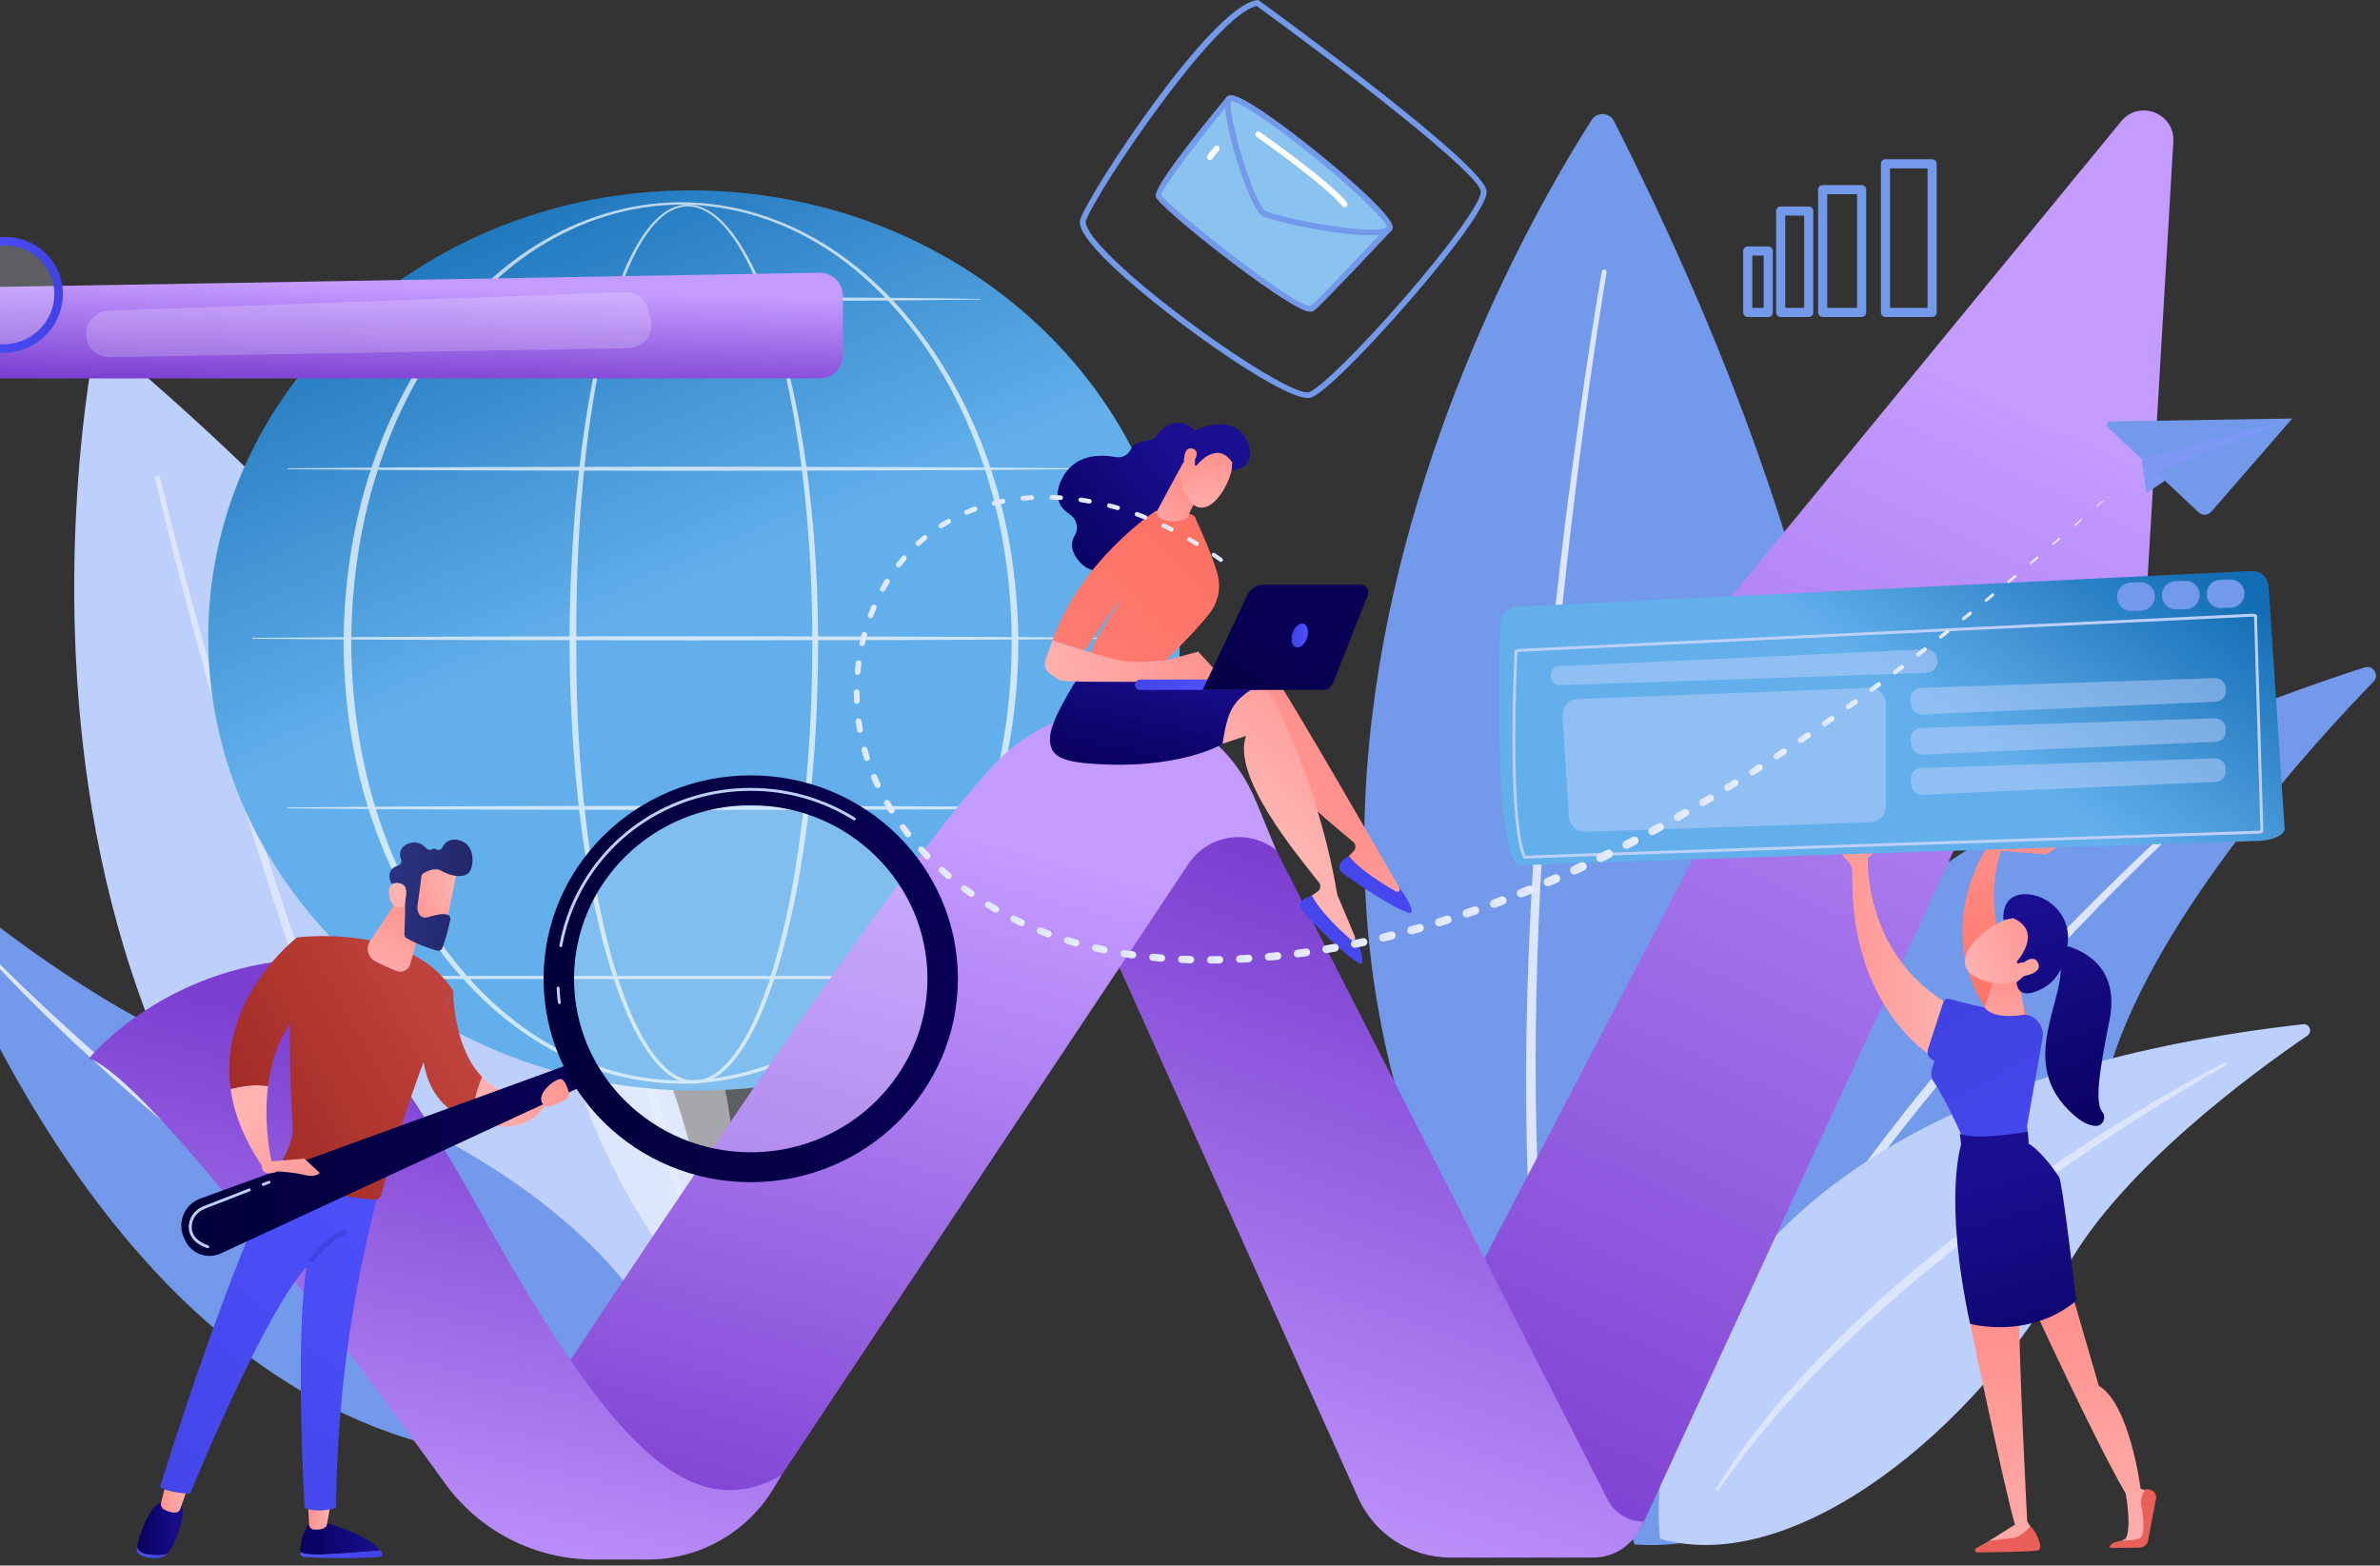 <?xml version="1.0" encoding="UTF-8"?> <svg xmlns="http://www.w3.org/2000/svg" width="339" height="223" viewBox="0 0 339 223" fill="none"><rect x="0" y="0" width="339" height="223" fill="#333333" stroke="none"/><path d="M336.796 95.067C338.019 94.669 338.963 96.179 338.069 97.102C329.406 106.022 307.426 130.122 300.722 151.444C289.808 186.162 260.268 222.212 232.824 219.991C232.824 219.991 203.534 138.38 336.796 95.067Z" fill="#7399EA"></path><path d="M323.424 106.063C323.187 106.243 322.913 106.477 322.653 106.692L321.871 107.361L320.323 108.715L317.254 111.457C315.222 113.301 313.212 115.171 311.222 117.057C307.233 120.827 303.312 124.666 299.471 128.584C291.805 136.433 284.355 144.498 277.353 152.938C273.87 157.172 270.412 161.429 267.135 165.822C263.859 170.215 260.682 174.685 257.691 179.276C254.703 183.867 251.832 188.539 249.24 193.367C246.636 198.188 244.269 203.135 242.172 208.205C242.128 208.313 242.008 208.362 241.902 208.32C241.799 208.278 241.748 208.161 241.787 208.057C243.702 202.894 245.989 197.877 248.484 192.968C251.015 188.074 253.826 183.335 256.759 178.673C262.72 169.409 269.332 160.579 276.395 152.139C279.918 147.91 283.579 143.8 287.295 139.744C291.015 135.693 294.821 131.718 298.735 127.852C302.642 123.982 306.609 120.171 310.675 116.467C312.712 114.62 314.765 112.79 316.84 110.987C317.881 110.089 318.923 109.19 319.978 108.308L321.569 106.995L322.373 106.346C322.651 106.132 322.9 105.922 323.22 105.701C323.314 105.637 323.441 105.66 323.505 105.752C323.567 105.842 323.547 105.966 323.461 106.031L323.424 106.06V106.063Z" fill="#DCE5FE"></path><path d="M226.72 17.081C215.294 34.868 154.009 139.391 237.438 216.83C240.258 219.449 244.745 218.941 246.94 215.78C259.384 197.865 290.05 135.915 229.881 17.235C229.244 15.98 227.482 15.895 226.72 17.079V17.081Z" fill="#7399EA"></path><path d="M228.836 38.799C227.71 45.581 226.721 52.394 225.793 59.209C224.869 66.026 224.022 72.856 223.256 79.692C221.724 93.365 220.497 107.072 219.692 120.804C218.899 134.533 218.504 148.29 218.863 162.027C219.021 168.895 219.427 175.754 220.094 182.582C220.771 189.406 221.717 196.206 223.196 202.885V202.889C223.295 203.335 223.014 203.777 222.569 203.876C222.123 203.975 221.681 203.693 221.582 203.246V203.241C220.122 196.465 219.208 189.602 218.566 182.727C217.935 175.85 217.567 168.955 217.449 162.058C217.17 148.267 217.645 134.48 218.519 120.729C219.402 106.979 220.711 93.26 222.325 79.582C223.131 72.742 224.018 65.913 224.982 59.094C225.951 52.276 226.978 45.468 228.145 38.675C228.178 38.485 228.358 38.357 228.549 38.389C228.739 38.421 228.868 38.601 228.836 38.792V38.796V38.799Z" fill="#DCE5FE"></path><path d="M328.054 145.891C328.976 145.787 329.425 146.991 328.658 147.514C321.242 152.569 302.213 166.429 294.386 180.536C281.644 203.506 255.539 224.722 236.455 219.18C236.455 219.18 227.554 157.232 328.054 145.891Z" fill="#BDD0FB"></path><path d="M317.024 151.785C316.843 151.876 316.612 152.003 316.4 152.118L315.754 152.48L314.469 153.221L311.909 154.725C310.21 155.742 308.524 156.78 306.848 157.833C303.491 159.932 300.169 162.085 296.893 164.307C290.354 168.766 283.921 173.383 277.758 178.344C274.689 180.837 271.625 183.336 268.671 185.965C265.719 188.592 262.828 191.29 260.044 194.094C254.457 199.68 249.283 205.689 244.822 212.227C244.759 212.322 244.63 212.347 244.536 212.283C244.444 212.222 244.419 212.098 244.474 212.004C246.551 208.613 248.887 205.385 251.349 202.26C253.84 199.155 256.508 196.199 259.252 193.316C264.806 187.616 270.755 182.315 276.978 177.366C280.086 174.888 283.273 172.512 286.491 170.184C289.712 167.857 292.983 165.599 296.317 163.443C299.647 161.279 303.008 159.164 306.429 157.146C308.142 156.14 309.862 155.151 311.596 154.183C312.464 153.702 313.332 153.221 314.209 152.754L315.53 152.063L316.195 151.723C316.424 151.614 316.626 151.502 316.898 151.389C317.003 151.345 317.123 151.395 317.167 151.499C317.209 151.6 317.167 151.713 317.07 151.761L317.027 151.782L317.024 151.785Z" fill="#DCE5FE"></path><path d="M13.259 50.455C9.894 69.871 -5.076 183.665 99.184 216.892C99.184 216.892 128.324 144.514 15.976 49.461C14.993 48.63 13.478 49.185 13.259 50.453V50.455Z" fill="#BDD0FB"></path><path d="M22.791 67.989C24.255 74.1 25.846 80.189 27.49 86.258C29.136 92.329 30.852 98.378 32.638 104.408C36.211 116.469 40.052 128.448 44.26 140.296C48.474 152.139 53.036 163.865 58.222 175.303C60.798 181.029 63.579 186.662 66.569 192.172C69.565 197.677 72.781 203.066 76.4 208.161V208.164C76.667 208.537 76.578 209.054 76.207 209.317C75.834 209.582 75.318 209.494 75.054 209.123L75.051 209.119C71.411 203.927 68.202 198.468 65.218 192.904C62.243 187.334 59.481 181.655 56.932 175.888C51.796 164.369 47.297 152.584 43.15 140.69C39.009 128.792 35.239 116.771 31.738 104.675C29.988 98.627 28.308 92.558 26.698 86.472C25.091 80.383 23.537 74.284 22.109 68.148C22.064 67.959 22.181 67.771 22.37 67.727C22.558 67.683 22.745 67.799 22.791 67.987V67.99V67.989Z" fill="#DCE5FE"></path><g opacity="0.71"><path opacity="0.65" d="M99.964 185.35C99.964 185.35 107.047 174.225 103.402 155.756C100.02 138.62 90.714 97.987 93.705 80.919C93.838 80.162 92.855 79.757 92.422 80.392C87.785 87.196 77.512 105.154 77.971 130.118C78.564 162.313 99.964 185.35 99.964 185.35Z" fill="white"></path><path opacity="0.45" d="M89.56 95.866C88.872 97.547 88.375 99.296 87.967 101.058C87.74 101.933 87.592 102.828 87.403 103.71C87.267 104.605 87.104 105.492 86.986 106.388C86.887 107.286 86.747 108.177 86.68 109.079C86.616 109.979 86.535 110.877 86.482 111.777L86.385 114.48C86.377 115.381 86.4 116.283 86.406 117.185C86.491 120.788 86.772 124.387 87.33 127.949L87.523 129.287L87.622 129.956L87.751 130.619L88.269 133.272C88.432 134.156 88.63 135.042 88.828 135.928L89.415 138.585C90.23 142.12 91.076 145.649 91.962 149.169C92.85 152.689 93.772 156.201 94.688 159.72C95.15 161.479 95.611 163.238 96.044 165.007C96.267 165.889 96.483 166.775 96.691 167.663C96.91 168.546 97.105 169.439 97.29 170.334C98.033 173.9 98.683 177.55 98.489 181.231C98.484 181.346 98.385 181.432 98.272 181.427C98.162 181.422 98.077 181.332 98.075 181.226V181.22C98.042 179.417 97.821 177.626 97.52 175.85C97.188 174.075 96.79 172.312 96.327 170.562C95.422 167.054 94.384 163.573 93.392 160.075L91.898 154.826C91.421 153.069 90.935 151.315 90.477 149.553C89.529 146.034 88.684 142.49 87.862 138.94L87.268 136.272C87.067 135.385 86.867 134.496 86.715 133.589L86.216 130.884L86.093 130.209L85.999 129.528L85.817 128.165C85.706 127.254 85.55 126.349 85.478 125.435L85.265 122.692C85.175 121.779 85.181 120.86 85.147 119.943C85.127 119.025 85.071 118.109 85.117 117.192C85.14 113.523 85.495 109.857 86.172 106.257C86.332 105.356 86.559 104.467 86.752 103.574L87.109 102.248C87.224 101.806 87.346 101.364 87.491 100.931C88.03 99.184 88.669 97.464 89.517 95.847C89.524 95.834 89.538 95.829 89.552 95.836C89.565 95.841 89.568 95.857 89.563 95.87L89.56 95.866Z" fill="white"></path></g><path d="M167.976 94.266C169.527 58.895 139.833 28.864 101.654 27.191C63.475 25.517 31.267 52.834 29.717 88.205C28.166 123.576 57.86 153.607 96.039 155.28C134.218 156.954 166.426 129.637 167.976 94.266Z" fill="url(#paint0_linear_2091_64)"></path><g opacity="0.68"><g style="mix-blend-mode:soft-light"><path d="M116.532 91.554C116.516 102.861 115.74 114.19 113.748 125.336C113.244 128.121 112.659 130.891 111.962 133.636C111.264 136.38 110.456 139.099 109.468 141.76C108.471 144.412 107.315 147.026 105.746 149.415C104.956 150.601 104.06 151.738 102.955 152.671C102.402 153.136 101.795 153.548 101.127 153.848C100.461 154.149 99.732 154.338 98.993 154.351C98.254 154.372 97.515 154.227 96.836 153.955C96.154 153.684 95.532 153.29 94.966 152.841C93.833 151.936 92.917 150.811 92.113 149.636C90.516 147.263 89.344 144.656 88.338 142.007C87.338 139.352 86.523 136.635 85.817 133.893C85.114 131.151 84.523 128.381 84.014 125.596C82.999 120.027 82.306 114.407 81.84 108.77C81.376 103.132 81.143 97.477 81.115 91.819C81.101 88.991 81.178 86.164 81.279 83.337C81.385 80.512 81.541 77.687 81.749 74.867C82.168 69.228 82.793 63.601 83.721 58.02C84.187 55.23 84.73 52.453 85.384 49.698C86.04 46.946 86.8 44.216 87.746 41.543C88.222 40.208 88.74 38.888 89.332 37.599C89.922 36.31 90.585 35.05 91.361 33.858C92.141 32.672 93.035 31.539 94.151 30.632C94.708 30.183 95.323 29.792 95.997 29.527C96.667 29.258 97.395 29.122 98.118 29.15C98.843 29.172 99.555 29.352 100.215 29.642C100.874 29.933 101.481 30.329 102.036 30.779C103.148 31.682 104.069 32.788 104.885 33.948C106.51 36.285 107.734 38.865 108.794 41.488C109.848 44.119 110.716 46.818 111.474 49.544C112.229 52.272 112.867 55.03 113.421 57.806C115.609 68.913 116.497 80.245 116.53 91.552L116.532 91.554ZM115.696 91.554C115.707 85.92 115.493 80.286 115.024 74.671C114.563 69.056 113.863 63.459 112.821 57.924C112.302 55.157 111.695 52.405 110.974 49.684C110.251 46.963 109.415 44.273 108.398 41.649C107.375 39.034 106.187 36.464 104.611 34.143C103.819 32.99 102.927 31.896 101.854 31.005C101.318 30.563 100.736 30.174 100.107 29.887C99.478 29.605 98.8 29.419 98.111 29.401C97.423 29.38 96.736 29.518 96.097 29.78C95.457 30.04 94.872 30.421 94.337 30.862C93.267 31.751 92.399 32.87 91.646 34.045C90.895 35.226 90.253 36.48 89.682 37.762C89.109 39.043 88.609 40.358 88.153 41.688C87.244 44.35 86.516 47.073 85.895 49.818C85.275 52.566 84.764 55.336 84.331 58.118C83.466 63.685 82.906 69.299 82.55 74.922C82.191 80.546 82.068 86.183 82.078 91.818C82.064 97.452 82.251 103.086 82.671 108.704C83.093 114.321 83.738 119.925 84.707 125.472C85.192 128.246 85.759 131.006 86.436 133.735C87.115 136.465 87.903 139.17 88.874 141.806C89.85 144.435 90.99 147.023 92.533 149.353C93.309 150.507 94.193 151.603 95.263 152.473C95.799 152.904 96.38 153.277 97.01 153.532C97.637 153.788 98.311 153.93 98.984 153.907C99.658 153.889 100.323 153.712 100.94 153.428C101.557 153.143 102.128 152.751 102.649 152.305C103.696 151.407 104.56 150.297 105.322 149.132C106.837 146.784 107.962 144.191 108.927 141.556C109.885 138.915 110.665 136.209 111.336 133.477C112.006 130.744 112.567 127.985 113.046 125.209C114.008 119.66 114.646 114.056 115.07 108.439C115.5 102.821 115.7 97.187 115.696 91.551V91.554Z" fill="white"></path></g><g style="mix-blend-mode:soft-light"><path d="M145.055 91.554C145.016 98.836 144.081 106.12 142.131 113.142C140.147 120.148 137.158 126.887 133.099 132.936C131.069 135.958 128.769 138.802 126.201 141.383C123.632 143.963 120.793 146.278 117.709 148.22C114.625 150.152 111.29 151.701 107.802 152.749C104.316 153.801 100.676 154.351 97.032 154.354C93.389 154.354 89.749 153.808 86.259 152.759C82.768 151.713 79.433 150.168 76.343 148.237C73.257 146.3 70.412 143.986 67.84 141.406C65.266 138.827 62.962 135.982 60.927 132.961C56.861 126.91 53.865 120.167 51.872 113.159C50.891 109.648 50.163 106.068 49.68 102.457C49.199 98.843 48.959 95.201 48.941 91.556C48.961 87.911 49.203 84.269 49.686 80.657C50.17 77.045 50.902 73.467 51.885 69.956C53.883 62.95 56.883 56.213 60.952 50.167C62.987 47.147 65.292 44.306 67.865 41.73C70.437 39.155 73.279 36.844 76.364 34.912C79.453 32.987 82.787 31.452 86.272 30.405C89.754 29.355 93.389 28.807 97.027 28.804C100.665 28.811 104.3 29.363 107.781 30.414C111.264 31.465 114.596 33.001 117.681 34.928C120.764 36.862 123.602 39.176 126.17 41.752C128.739 44.329 131.039 47.17 133.069 50.19C137.129 56.234 140.124 62.97 142.113 69.972C144.067 76.99 145.007 84.274 145.051 91.556L145.055 91.554ZM144.097 91.554C144.086 84.356 143.19 77.15 141.289 70.2C139.38 63.261 136.504 56.565 132.545 50.54C130.567 47.531 128.32 44.695 125.803 42.118C123.285 39.544 120.504 37.215 117.462 35.279C114.418 33.354 111.128 31.806 107.68 30.757C104.235 29.709 100.635 29.157 97.031 29.145C93.426 29.161 89.829 29.714 86.385 30.766C82.939 31.816 79.653 33.368 76.612 35.295C73.573 37.233 70.797 39.563 68.284 42.139C65.771 44.718 63.528 47.554 61.555 50.563C57.604 56.586 54.735 63.281 52.834 70.216C51.887 73.688 51.202 77.227 50.737 80.793C50.273 84.359 50.043 87.957 50.034 91.554C50.044 95.152 50.276 98.748 50.745 102.313C51.211 105.879 51.899 109.417 52.848 112.887C54.754 119.819 57.629 126.51 61.581 132.526C63.556 135.532 65.8 138.366 68.312 140.941C70.826 143.512 73.6 145.84 76.637 147.772C79.677 149.694 82.962 151.236 86.402 152.286C89.841 153.338 93.431 153.894 97.032 153.914C100.632 153.9 104.224 153.345 107.664 152.296C111.107 151.25 114.393 149.71 117.437 147.79C120.478 145.861 123.257 143.535 125.774 140.964C128.29 138.39 130.539 135.556 132.517 132.551C136.479 126.533 139.359 119.84 141.273 112.905C143.177 105.959 144.079 98.753 144.095 91.556L144.097 91.554Z" fill="white"></path></g><g style="mix-blend-mode:soft-light"><path d="M40.993 66.703L55.415 66.587L69.838 66.521L98.682 66.468L127.527 66.526L141.949 66.599L156.371 66.725C156.394 66.725 156.413 66.744 156.413 66.767C156.413 66.79 156.394 66.809 156.371 66.809L141.949 66.935L127.527 67.007L98.682 67.066L69.838 67.013L55.415 66.947L40.993 66.831C40.958 66.831 40.929 66.802 40.931 66.767C40.931 66.732 40.959 66.705 40.993 66.705V66.703Z" fill="white"></path></g><g style="mix-blend-mode:soft-light"><path d="M57.724 42.547C61.138 42.492 64.55 42.469 67.964 42.431L78.203 42.365C81.617 42.337 85.029 42.34 88.442 42.331L98.682 42.312L119.161 42.37L129.4 42.443C132.814 42.485 136.226 42.51 139.64 42.568C139.663 42.568 139.682 42.588 139.682 42.611C139.682 42.634 139.663 42.651 139.64 42.653C136.226 42.712 132.814 42.736 129.4 42.779L119.161 42.851L98.682 42.91L88.442 42.89C85.029 42.881 81.617 42.885 78.203 42.857L67.964 42.791C64.55 42.752 61.138 42.729 57.724 42.675C57.689 42.675 57.662 42.644 57.662 42.611C57.662 42.577 57.691 42.549 57.724 42.549V42.547Z" fill="white"></path></g><g style="mix-blend-mode:soft-light"><path d="M35.981 90.859L51.657 90.743L67.332 90.675L98.682 90.623L130.032 90.681L145.707 90.753L161.383 90.879C161.406 90.879 161.425 90.898 161.425 90.921C161.425 90.944 161.406 90.964 161.383 90.964L145.707 91.089L130.032 91.162L98.682 91.22L67.332 91.167L51.657 91.1L35.981 90.983C35.946 90.983 35.917 90.955 35.919 90.919C35.919 90.884 35.947 90.858 35.981 90.858V90.859Z" fill="white"></path></g><g style="mix-blend-mode:soft-light"><path d="M40.993 115.014L55.415 114.897L69.838 114.832L98.682 114.779L127.527 114.837L141.949 114.909L156.371 115.035C156.394 115.035 156.413 115.054 156.413 115.077C156.413 115.1 156.394 115.12 156.371 115.12L141.949 115.245L127.527 115.318L98.682 115.376L69.838 115.323L55.415 115.258L40.993 115.141C40.958 115.141 40.929 115.113 40.931 115.077C40.931 115.044 40.959 115.016 40.993 115.016V115.014Z" fill="white"></path></g><g style="mix-blend-mode:soft-light"><path d="M141.701 139.454H59.789C59.667 139.454 59.568 139.355 59.568 139.233C59.568 139.112 59.667 139.013 59.789 139.013H141.701C141.823 139.013 141.922 139.112 141.922 139.233C141.922 139.355 141.823 139.454 141.701 139.454Z" fill="white"></path></g></g><path d="M-10.913 125.87C-11.309 124.885 -10.12 124.023 -9.31 124.709C-1.476 131.338 19.607 148.076 37.542 152.393C66.744 159.423 98.093 181.712 97.812 204.434C97.812 204.434 32.267 233.155 -10.913 125.87Z" fill="#7399EA"></path><path d="M-1.075 136.24C-0.918 136.417 -0.707 136.633 -0.516 136.833L0.079 137.436L1.285 138.631L3.721 140.996C5.358 142.561 7.013 144.106 8.683 145.635C12.018 148.699 15.403 151.708 18.849 154.644C25.752 160.499 32.808 166.179 40.155 171.462C43.839 174.085 47.532 176.696 51.333 179.148C55.132 181.599 58.988 183.962 62.932 186.17C70.803 190.613 79.013 194.472 87.59 197.366C87.698 197.402 87.758 197.518 87.723 197.626C87.688 197.732 87.575 197.79 87.468 197.76C83.103 196.493 78.838 194.898 74.648 193.13C70.47 191.329 66.404 189.285 62.395 187.139C54.425 182.757 46.772 177.815 39.421 172.471C35.741 169.805 32.15 167.021 28.602 164.187C25.056 161.349 21.57 158.438 18.17 155.427C14.767 152.422 11.406 149.367 8.134 146.222C6.5 144.645 4.883 143.054 3.284 141.443C2.489 140.635 1.692 139.826 0.908 139.005L-0.258 137.764L-0.836 137.137C-1.027 136.919 -1.213 136.728 -1.418 136.469C-1.489 136.38 -1.473 136.251 -1.385 136.18C-1.3 136.113 -1.176 136.124 -1.105 136.205L-1.073 136.24H-1.075Z" fill="#DCE5FE"></path><path d="M200.189 200.806L256.008 93.872H244.572C242.462 93.872 241.303 91.42 242.641 89.79L302.131 17.283C304.709 14.139 309.802 16.134 309.564 20.191L305.383 91.093C305.144 95.152 301.545 98.177 297.505 97.715L289.532 96.803L234.15 216.742C232.707 219.864 229.584 221.864 226.143 221.864H206.948L200.191 200.806H200.189Z" fill="url(#paint1_linear_2091_64)"></path><path d="M154.041 125.808L193.447 213.344C195.78 218.529 200.939 221.864 206.624 221.864H226.939C229.635 221.864 232.117 220.402 233.425 218.045L234.148 216.742C231.965 216.742 229.967 215.519 228.976 213.574L176.472 110.7L154.043 125.808H154.041Z" fill="url(#paint2_linear_2091_64)"></path><path d="M181.773 121.092C177.822 117.971 172.048 118.889 169.259 123.081L111.32 210.128C106.68 217.101 98.861 221.289 90.484 221.289H82.331L75.696 202.177C75.696 202.177 129.56 119.589 143.441 107.096C143.441 107.096 157.266 94.636 170.898 104.057C174.499 106.546 177.234 110.097 178.902 114.144L181.77 121.093L181.773 121.092Z" fill="url(#paint3_linear_2091_64)"></path><path d="M12.682 150.771C12.682 150.771 22.381 138.648 41.175 136.762C41.175 136.762 50.101 139.803 67.884 171.667C85.667 203.531 97.471 218.063 111.322 210.125L110.175 212.029C106.395 218.303 99.607 222.141 92.281 222.141H84.621C76.186 222.141 68.268 218.086 63.342 211.239C49.502 191.999 21.184 153.757 12.682 150.769V150.771Z" fill="url(#paint4_linear_2091_64)"></path><path d="M199.273 126.37C199.243 126.358 183.034 97.973 180.845 95.302C180.478 94.853 179.906 94.623 179.33 94.692L174.806 95.231L169.492 106.73L178.345 101.573C177.469 107.633 188.845 116.637 192.745 119.923C193.141 120.257 193.173 120.853 192.815 121.228L191.258 122.858C193.814 125.449 196.765 127.113 200.096 127.884L199.275 126.369L199.273 126.37Z" fill="url(#paint5_linear_2091_64)"></path><path d="M192.158 121.979C192.158 121.979 191.164 122.301 190.827 123.185C190.666 123.609 190.839 124.088 191.207 124.352C192.844 125.524 198.243 129.31 200.734 130.051C200.939 130.111 201.132 129.927 201.086 129.719C200.958 129.141 200.545 127.985 199.212 126.293L199.332 126.535C199.484 126.841 199.15 127.159 198.853 126.991C197.186 126.051 193.793 123.991 192.156 121.977L192.158 121.979Z" fill="url(#paint6_linear_2091_64)"></path><path d="M192.96 133.336C192.934 133.318 190.501 127.46 190.475 127.442C188.246 113.866 182.806 102.241 181.201 99.181C180.93 98.666 180.419 98.327 179.839 98.277L175.299 97.89L167.768 108.075L177.483 104.817C175.398 110.573 184.715 121.695 187.871 125.702C188.191 126.109 188.102 126.701 187.676 126.995L185.822 128.276C187.802 131.331 190.355 133.559 193.459 134.987L192.962 133.338L192.96 133.336Z" fill="url(#paint7_linear_2091_64)"></path><path d="M186.881 127.596C186.881 127.596 185.843 127.709 185.334 128.508C185.09 128.89 185.164 129.395 185.47 129.728C186.835 131.207 191.357 136.007 193.646 137.238C193.834 137.338 194.062 137.197 194.058 136.983C194.049 136.391 193.88 135.174 192.916 133.248L192.985 133.509C193.072 133.84 192.681 134.084 192.423 133.859C190.982 132.6 188.074 129.897 186.879 127.594L186.881 127.596Z" fill="url(#paint8_linear_2091_64)"></path><path d="M154.05 95.746C154.05 95.746 149.943 101.854 149.605 104.64C149.268 107.426 150.74 108.39 155.04 108.745C167.83 109.802 174.136 105.969 174.136 105.969C175.011 100.39 175.634 98.97 182.942 95.939C182.942 95.939 173.7 96.672 171.838 95.951C169.978 95.23 154.05 95.748 154.05 95.748V95.746Z" fill="url(#paint9_linear_2091_64)"></path><path d="M170.425 61.523C170.425 61.523 167.565 58.14 164.524 62.291C163.973 63.042 161.858 62.422 161.082 63.997C160.683 64.81 159.817 65.271 158.926 65.107C156.707 64.697 153.079 64.663 151.288 68.141C149.922 70.794 150.977 72.348 152.344 73.234C153.348 73.884 153.705 75.205 153.099 76.236C152.517 77.224 152.407 78.562 153.91 80.173C157.278 83.783 163.944 77.882 163.944 77.882L169.237 65.372L170.424 61.522L170.425 61.523Z" fill="url(#paint10_linear_2091_64)"></path><path d="M165.155 94.936C165.155 94.936 169.937 90.382 172.292 87.366C173.565 85.736 173.965 83.59 173.376 81.606C172.301 77.986 170.392 74.236 170.217 73.651C169.95 72.757 164.588 72.794 164.588 72.794C164.588 72.794 154.035 79.642 149.89 91.241L154.546 92.691C154.546 92.691 157.301 88.07 160.023 85.13C160.023 85.13 155.314 91.353 155.147 93.9L165.155 94.934V94.936Z" fill="url(#paint11_linear_2091_64)"></path><path d="M174.267 96.734L170.673 92.823L166.524 93.941C166.524 93.941 161.685 94.69 158.917 93.941L156.148 93.191L149.89 91.243L148.907 94.02C148.658 94.726 148.907 95.509 149.519 95.942C150.06 96.327 150.694 96.75 151.099 96.927C151.923 97.287 170.082 97.04 170.082 97.04L174.269 96.732L174.267 96.734Z" fill="url(#paint12_linear_2091_64)"></path><path d="M168.274 66.348L164.669 73.05C164.908 74.512 168.592 74.554 169.161 73.681C169.22 73.593 169.253 73.49 169.275 73.386L171.43 68.908C171.521 68.471 170.325 67 169.93 66.79L168.498 66.028C167.947 65.734 170.249 65.712 168.272 66.35L168.274 66.348Z" fill="url(#paint13_linear_2091_64)"></path><path d="M175.566 64.776C175.566 64.776 175.973 67.041 174.195 69.919C172.414 72.797 170.643 72.668 169.743 71.641C168.843 70.614 167.765 68.904 168.255 66.033C168.746 63.162 174.953 61.889 175.568 64.776H175.566Z" fill="url(#paint14_linear_2091_64)"></path><path d="M170.408 66.344C170.408 66.344 173.289 62.559 175.501 65.858L175.464 66.999C175.464 66.999 178.34 66.864 178.029 64.212C177.718 61.561 175.368 59.75 172.112 60.655C168.856 61.561 166.953 62.593 166.586 64.854C166.218 67.115 168.064 66.746 168.064 66.746C168.064 66.746 168.769 65.186 169.619 65.079C170.471 64.973 170.164 66.207 170.164 66.207L170.408 66.344Z" fill="url(#paint15_linear_2091_64)"></path><path d="M169.747 66.244C169.747 66.244 171.239 64.306 169.881 63.905C168.522 63.504 168.573 65.803 168.661 66.659L169.747 66.244Z" fill="url(#paint16_linear_2091_64)"></path><path d="M162.373 98.281C162.385 98.281 162.397 98.281 162.41 98.281L178.938 98.263C179.346 98.263 179.677 97.931 179.677 97.522C179.677 97.114 179.344 96.776 178.936 96.784L162.408 96.801C162 96.801 161.669 97.134 161.669 97.542C161.669 97.938 161.98 98.261 162.371 98.281H162.373Z" fill="url(#paint17_linear_2091_64)"></path><path d="M193.797 83.275H180.032C179.017 83.275 178.093 83.86 177.659 84.78L171.297 98.272H188.403C189.057 98.272 189.646 97.873 189.886 97.264L194.82 84.778C195.105 84.057 194.574 83.275 193.798 83.275H193.797Z" fill="url(#paint18_linear_2091_64)"></path><path d="M184.1 90.193C183.801 91.119 184.022 92.019 184.591 92.203C185.162 92.387 185.866 91.784 186.163 90.858C186.462 89.931 186.241 89.031 185.672 88.848C185.102 88.664 184.397 89.267 184.1 90.193Z" fill="url(#paint19_linear_2091_64)"></path><path d="M54.137 220.812C52.134 220.985 48.658 221.266 45.918 221.386C44.271 221.459 43.323 221.298 42.777 221.079C42.777 221.141 42.78 221.199 42.782 221.252C42.794 221.54 43.03 221.772 43.321 221.788C48.499 222.076 52.617 221.888 54.082 221.798C54.385 221.781 54.567 221.45 54.411 221.192C54.333 221.063 54.24 220.935 54.137 220.81V220.812Z" fill="url(#paint20_linear_2091_64)"></path><path d="M45.918 221.388C48.658 221.268 52.134 220.987 54.137 220.813C52.168 218.399 45.918 216.77 45.918 216.77H44.154C42.94 218.521 42.764 220.186 42.777 221.082C43.323 221.301 44.271 221.462 45.918 221.39V221.388Z" fill="url(#paint21_linear_2091_64)"></path><path d="M43.857 213.887L44.021 217.156C44.039 217.509 44.304 217.806 44.66 217.858C45.011 217.909 45.485 217.914 45.986 217.748C46.293 217.645 46.523 217.386 46.58 217.069L47.151 213.887H43.857Z" fill="url(#paint22_linear_2091_64)"></path><path d="M20.93 221.363C20.062 221.241 19.667 220.791 19.503 220.308C19.503 220.312 19.501 220.317 19.5 220.32C19.372 220.829 19.667 221.356 20.26 221.607C20.976 221.91 21.759 221.963 22.365 221.936C23.017 221.91 23.615 221.639 23.944 221.208L23.949 221.201C23.295 221.524 22.376 221.563 20.928 221.36L20.93 221.363Z" fill="url(#paint23_linear_2091_64)"></path><path d="M25.024 213.866H23.569C21.352 213.82 19.959 218.498 19.503 220.308C19.667 220.791 20.06 221.241 20.93 221.363C22.378 221.565 23.297 221.528 23.951 221.204C25.149 219.627 25.744 217.318 26.028 215.971C26.353 214.439 25.024 213.866 25.024 213.866Z" fill="url(#paint24_linear_2091_64)"></path><path d="M23.756 210.832L22.948 214.046C22.849 214.44 23.039 214.849 23.403 215.034C23.855 215.266 24.492 215.51 25.077 215.439C25.353 215.406 25.581 215.213 25.671 214.953L26.857 211.571L23.756 210.83V210.832Z" fill="url(#paint25_linear_2091_64)"></path><path d="M22.793 211.76C23.799 212.653 27.069 212.77 27.069 212.77C38.852 184.489 43.671 180.472 43.671 180.472C41.971 191.147 43.397 214.778 43.397 214.778C45.342 215.635 47.849 214.778 47.849 214.778C48.006 197.303 50.693 182.064 53.867 170.049C45.902 169.871 41.668 167.145 40.286 166.052C33.648 176.755 22.795 211.762 22.795 211.762L22.793 211.76Z" fill="url(#paint26_linear_2091_64)"></path><path d="M42.307 133.53C40.799 141.049 41.34 154.506 41.695 160.644C41.794 162.37 40.59 164.762 39.618 166.393C39.466 166.65 39.559 166.977 39.825 167.113C41.455 167.951 46.975 170.546 53.375 170.869C53.801 170.891 54.183 170.601 54.293 170.187C59.039 152.464 64.553 141.138 64.553 141.138C58.467 131.418 42.308 133.529 42.308 133.529L42.307 133.53Z" fill="url(#paint27_linear_2091_64)"></path><path d="M44.476 179.804C44.409 179.804 44.341 179.787 44.279 179.75C44.101 179.642 44.046 179.408 44.154 179.232C44.218 179.127 45.742 176.665 48.827 175.176C49.014 175.086 49.24 175.164 49.33 175.351C49.42 175.538 49.343 175.765 49.154 175.855C46.279 177.243 44.813 179.599 44.797 179.624C44.727 179.741 44.603 179.804 44.476 179.804Z" fill="url(#paint28_linear_2091_64)"></path><path d="M32.852 155.109C33.337 158.611 34.767 162.432 37.629 166.491L38.716 165.603C38.716 165.603 37.461 160.508 38.173 154.725C36.407 154.381 34.323 154.736 32.85 155.109H32.852Z" fill="url(#paint29_linear_2091_64)"></path><path d="M43.99 142.806L42.307 133.529C42.307 133.529 31.058 142.128 32.852 155.107C34.325 154.734 36.409 154.381 38.175 154.724C38.69 150.558 40.226 146.036 43.991 142.805L43.99 142.806Z" fill="url(#paint30_linear_2091_64)"></path><path d="M64.552 141.138L60.21 150.49C60.912 156.136 63.945 158.576 67.214 159.513C67.417 156.941 68.068 154.862 68.673 153.422C64.493 149.109 64.552 141.138 64.552 141.138Z" fill="url(#paint31_linear_2091_64)"></path><path d="M68.672 153.422C68.07 154.86 67.417 156.939 67.214 159.513C75.938 162.898 78.247 156.332 78.247 156.332L76.635 156.048C72.993 156.431 70.451 155.258 68.672 153.422Z" fill="url(#paint32_linear_2091_64)"></path><path d="M60.551 129.593L58.454 137.299C58.219 138.166 57.282 138.631 56.45 138.297C55.55 137.938 54.409 137.446 53.428 136.916C52.38 136.35 52.053 135.001 52.716 134.013L57.074 127.514L60.551 129.592V129.593Z" fill="url(#paint33_linear_2091_64)"></path><path d="M82.246 151.175L28.531 170.726C26.279 171.547 25.202 174.112 26.194 176.293L26.357 176.652C27.235 178.583 29.518 179.429 31.443 178.538L83.599 154.411L82.246 151.175Z" fill="url(#paint34_linear_2091_64)"></path><path opacity="0.23" d="M106.934 165.453C121.579 165.453 133.451 153.796 133.451 139.416C133.451 125.036 121.579 113.378 106.934 113.378C92.29 113.378 80.418 125.036 80.418 139.416C80.418 153.796 92.29 165.453 106.934 165.453Z" fill="#E9EFFE"></path><path d="M106.934 110.444C90.64 110.444 77.429 123.415 77.429 139.417C77.429 155.42 90.638 168.391 106.934 168.391C123.231 168.391 136.44 155.42 136.44 139.417C136.44 123.415 123.231 110.444 106.934 110.444ZM106.934 164.132C93.034 164.132 81.763 153.065 81.763 139.416C81.763 125.766 93.034 114.699 106.934 114.699C120.835 114.699 132.105 125.766 132.105 139.416C132.105 153.065 120.835 164.132 106.934 164.132Z" fill="url(#paint35_linear_2091_64)"></path><path d="M79.672 143.013C79.57 143.013 79.481 142.937 79.467 142.833C79.379 142.145 79.317 141.447 79.283 140.756C79.278 140.641 79.366 140.545 79.479 140.538C79.596 140.529 79.69 140.621 79.697 140.734C79.731 141.415 79.791 142.105 79.877 142.78C79.891 142.893 79.812 142.997 79.699 143.011C79.69 143.011 79.681 143.011 79.672 143.011V143.013ZM79.875 134.913C79.863 134.913 79.851 134.913 79.838 134.909C79.727 134.89 79.651 134.782 79.672 134.669C80.006 132.806 80.542 130.972 81.265 129.22C85.52 118.9 95.597 112.231 106.934 112.231C112.222 112.231 117.361 113.7 121.799 116.479C121.896 116.539 121.924 116.667 121.864 116.764C121.804 116.861 121.677 116.889 121.579 116.829C117.207 114.091 112.144 112.645 106.934 112.645C95.763 112.645 85.837 119.214 81.647 129.379C80.936 131.105 80.407 132.91 80.079 134.745C80.061 134.846 79.974 134.915 79.875 134.915V134.913Z" fill="#BDD0FB"></path><path d="M65.137 123.738C65.156 123.871 63.388 132.532 63.388 132.532L58.465 131.418L58.921 122.96C58.921 122.96 64.818 121.523 65.138 123.738H65.137Z" fill="url(#paint36_linear_2091_64)"></path><path d="M60.028 124.845L59.439 129.279C59.432 129.335 59.432 129.392 59.439 129.448C59.488 129.797 59.746 130.979 60.941 130.64C62.025 130.332 63.019 130.069 63.705 130.279C64.012 130.373 64.198 130.686 64.134 131.002C63.973 131.789 63.579 133.555 63.001 135.038C62.884 135.339 62.554 135.498 62.244 135.406C61.311 135.134 59.358 134.505 57.904 133.629C57.708 133.511 57.59 133.297 57.6 133.067C57.648 131.948 57.779 128.545 57.667 127.592C57.563 126.698 56.465 126.16 55.988 125.967C55.831 125.904 55.709 125.782 55.647 125.625C55.426 125.071 55.122 123.789 56.736 123.263C57.073 123.153 57.252 122.789 57.132 122.453C56.893 121.786 56.792 120.77 58.041 120.21C59.31 119.64 60.259 120.317 60.772 120.867C60.979 121.09 61.311 121.124 61.567 120.961C61.714 120.869 61.901 120.839 62.13 120.98C62.437 121.171 62.842 121.04 63.001 120.717C63.305 120.093 63.926 119.425 65.168 119.637C67.375 120.015 67.626 122.46 67.042 123.892C66.461 125.326 64.092 124.779 62.902 124.056C61.999 123.507 60.827 124.083 60.316 124.391C60.155 124.488 60.047 124.654 60.022 124.841L60.028 124.845Z" fill="url(#paint37_linear_2091_64)"></path><path d="M57.469 129.208C57.469 129.208 58.376 126.668 57.445 126.045C56.513 125.423 55.132 125.746 55.436 127.587C55.815 129.876 57.469 129.208 57.469 129.208Z" fill="url(#paint38_linear_2091_64)"></path><path d="M38.267 165.448L43.344 165.034L45.544 167.062C45.544 167.062 45.024 167.781 43.397 167.367C41.771 166.954 39.543 166.853 39.543 166.853C39.543 166.853 37.298 167.866 37.27 165.971L38.267 165.448Z" fill="url(#paint39_linear_2091_64)"></path><path d="M77.6 157.534C78.039 157.877 79.543 157.161 80.464 156.666C80.913 156.426 81.131 155.901 80.977 155.415C80.756 154.716 80.386 153.815 79.932 153.7C79.177 153.511 75.792 156.12 77.602 157.534H77.6Z" fill="url(#paint40_linear_2091_64)"></path><path d="M29.59 177.796C29.567 177.796 29.544 177.792 29.523 177.785C27.419 177.059 26.931 175.814 26.891 174.9C26.832 173.564 27.672 172.323 28.98 171.814L35.429 169.298C35.535 169.255 35.656 169.308 35.696 169.415C35.737 169.521 35.686 169.641 35.58 169.681L29.131 172.197C27.988 172.643 27.255 173.721 27.304 174.881C27.354 176.025 28.146 176.87 29.657 177.393C29.765 177.43 29.822 177.548 29.785 177.656C29.755 177.741 29.675 177.796 29.588 177.796H29.59Z" fill="#BDD0FB"></path><path d="M37.493 168.921C37.41 168.921 37.332 168.872 37.3 168.79C37.259 168.684 37.31 168.564 37.416 168.524L38.253 168.198C38.359 168.156 38.479 168.209 38.52 168.315C38.56 168.421 38.509 168.541 38.403 168.582L37.567 168.907C37.542 168.916 37.517 168.921 37.493 168.921Z" fill="#BDD0FB"></path><path d="M174.99 14.146C174.99 14.146 164.634 26.645 165.007 27.886C165.382 29.129 185.306 45.289 186.952 43.9C188.597 42.51 197.969 32.421 197.969 32.421C189.027 21.821 176.122 13.063 174.988 14.146H174.99Z" fill="#8AC3EF"></path><path d="M186.292 56.69C182.017 56.69 164.116 43.719 157.297 36.791C153.735 33.17 153.648 31.852 153.892 31.173C155.369 27.075 172.612 0.796 179.063 0.019L179.224 0L179.355 0.095C182.648 2.486 211.539 23.557 211.753 27.243C211.901 29.804 203.348 39.88 200.723 42.906C195.416 49.026 188.776 55.93 186.739 56.627C186.614 56.669 186.464 56.69 186.292 56.69ZM179.007 0.864C173.164 1.982 156.198 27.207 154.67 31.454C154.578 31.71 154.538 32.808 157.888 36.211C165.33 43.776 182.845 55.882 186.19 55.884C186.299 55.884 186.395 55.872 186.472 55.843C188.042 55.308 193.899 49.513 200.099 42.363C206.557 34.917 211.01 28.717 210.927 27.291C210.782 24.803 191.813 10.165 179.008 0.864H179.007Z" fill="#7399EA"></path><path d="M186.658 44.398C186.448 44.398 186.236 44.347 186.061 44.296C182.314 43.184 165.092 29.601 164.611 28.005C164.229 26.739 170.751 18.612 174.67 13.881C174.817 13.706 175.077 13.681 175.252 13.826C175.427 13.972 175.452 14.233 175.307 14.408C170.498 20.212 165.514 26.76 165.41 27.784C166.291 29.382 184.873 44.149 186.711 43.566C188.29 42.225 197.317 32.559 197.408 32.46C197.564 32.292 197.826 32.283 197.994 32.44C198.16 32.596 198.17 32.858 198.013 33.026C197.64 33.425 188.863 42.825 187.217 44.216C187.054 44.352 186.856 44.4 186.656 44.4L186.658 44.398Z" fill="#7399EA"></path><path d="M195.356 33.529C190.556 33.529 181.158 31.592 179.71 30.68C177.824 29.49 173.724 16.072 174.608 13.986C174.734 13.692 175.064 13.399 175.932 13.673C178.171 14.376 184.045 18.722 188.877 22.715C192.554 25.756 198.678 31.072 198.375 32.508C198.308 32.826 198.073 33.072 197.679 33.238C197.195 33.443 196.38 33.531 195.358 33.531L195.356 33.529ZM175.344 14.383C174.767 16.344 178.657 29.037 180.152 29.981C181.641 30.92 194.866 33.529 197.355 32.476C197.518 32.407 197.562 32.347 197.566 32.336C197.523 31.272 190.227 24.49 182.53 18.776C177.808 15.271 175.819 14.374 175.346 14.383H175.344Z" fill="#7399EA"></path><path d="M172.322 22.79C172.232 22.79 172.142 22.759 172.066 22.699C171.888 22.558 171.858 22.296 172.001 22.118L172.982 20.882C173.123 20.703 173.385 20.673 173.564 20.817C173.742 20.958 173.772 21.22 173.629 21.398L172.648 22.634C172.566 22.736 172.446 22.79 172.324 22.79H172.322Z" fill="white"></path><path d="M191.509 29.506C191.387 29.506 191.267 29.453 191.186 29.35C188.82 26.389 179.086 19.551 178.987 19.482C178.8 19.351 178.756 19.093 178.887 18.905C179.017 18.718 179.275 18.674 179.463 18.805C179.868 19.088 189.393 25.782 191.833 28.834C191.976 29.012 191.946 29.272 191.767 29.416C191.691 29.476 191.599 29.506 191.509 29.506Z" fill="white"></path><path d="M-10.859 41.032C7.467 40.762 98.113 39.176 116.718 38.849C118.553 38.817 120.059 40.297 120.059 42.132V50.619C120.059 52.433 118.588 53.902 116.776 53.902H-10.809C-12.623 53.902 -14.092 52.431 -14.092 50.619V44.315C-14.092 42.521 -12.653 41.059 -10.859 41.032Z" fill="url(#paint41_linear_2091_64)"></path><path d="M12.246 47.568C12.246 49.415 13.761 50.904 15.608 50.872L89.532 49.59C91.651 49.553 93.189 47.559 92.684 45.499L92.348 44.128C91.975 42.605 90.585 41.555 89.019 41.612L15.431 44.266C13.653 44.329 12.246 45.789 12.246 47.568Z" fill="white" fill-opacity="0.2"></path><path opacity="0.23" d="M7.411 38.759C9.168 42.441 7.552 46.877 3.802 48.666C0.053 50.455 -4.411 48.92 -6.17 45.24C-7.927 41.557 -6.312 37.122 -2.562 35.333C1.188 33.543 5.652 35.078 7.409 38.759H7.411Z" fill="#E9EFFE"></path><path d="M-2.921 34.579C-7.093 36.57 -8.891 41.506 -6.936 45.604C-4.98 49.702 -0.013 51.408 4.16 49.417C8.332 47.426 10.13 42.491 8.174 38.393C6.219 34.295 1.251 32.589 -2.921 34.579ZM3.642 48.328C0.081 50.027 -4.157 48.57 -5.824 45.075C-7.492 41.58 -5.958 37.369 -2.399 35.67C1.161 33.971 5.399 35.428 7.066 38.923C8.735 42.418 7.2 46.629 3.642 48.328Z" fill="url(#paint42_linear_2091_64)"></path><path d="M283.816 119.522C283.816 119.522 273.183 133.136 285.316 146.984L289.877 146.56C289.877 146.56 281.096 132.461 285.008 121.222L291.469 121.694L295.042 119.366L283.818 119.524L283.816 119.522Z" fill="url(#paint43_linear_2091_64)"></path><path d="M289.641 186.179C289.641 186.179 298.256 204.957 302.777 212.734C302.777 212.734 303.675 217.628 302.777 219.168L302.011 219.507L305.582 219.401C305.582 219.401 305.899 212.817 305.651 212.45C305.404 212.082 304.909 212.107 304.909 212.107C304.909 212.107 303.378 199.976 298.944 197.387L294.646 182.585L289.641 186.177V186.179Z" fill="url(#paint44_linear_2091_64)"></path><path d="M300.487 220.43C300.482 220.516 303.275 220.476 304.794 220.449C305.354 220.439 305.831 220.044 305.952 219.498L307.097 213.477C307.207 212.904 306.843 212.349 306.275 212.22L305.635 212.073C305.635 212.073 304.723 213.325 305.009 214.504C305.296 215.683 305.552 218.736 304.826 219.091C304.099 219.447 302.011 219.509 302.011 219.509C302.011 219.509 300.533 219.655 300.485 220.43H300.487Z" fill="url(#paint45_linear_2091_64)"></path><path d="M281.474 220.539C281.191 220.7 281.308 221.132 281.633 221.128C284.173 221.103 289.864 221.022 290.37 220.812C291.022 220.539 290.131 218.193 289.194 217.4L284.018 219.09L281.474 220.539Z" fill="url(#paint46_linear_2091_64)"></path><path d="M279.867 184.982C279.867 184.982 285.434 211.916 287.009 217.17L283.282 219.509C283.282 219.509 285.149 219.19 286.533 219.091C287.918 218.991 289.192 217.401 289.192 217.401L288.747 216.689C288.747 216.689 287.35 189.901 287.69 186.86L279.865 184.982H279.867Z" fill="url(#paint47_linear_2091_64)"></path><path d="M266.047 122.158C266.047 122.158 265.28 136.168 278.035 143.328L274.965 150.332C274.965 150.332 263.415 143.347 263.843 124.295C263.855 123.749 263.657 123.217 263.3 122.803L260.846 119.955C259.911 118.869 259.561 117.399 259.909 116.009L260.233 114.717C260.341 114.284 260.834 114.077 261.219 114.299L261.476 114.448C262.293 114.922 262.94 115.641 263.327 116.504L264.532 119.198C264.983 120.204 266.021 120.816 267.119 120.72L267.865 120.657L266.051 122.154L266.047 122.158Z" fill="url(#paint48_linear_2091_64)"></path><path d="M290.416 145.656C289.94 145.02 289.224 144.608 288.434 144.519C284.227 144.044 279.322 142.75 277.629 142.28C277.284 142.184 276.927 142.375 276.812 142.714L274.611 149.446C274.44 149.972 274.639 150.546 275.097 150.852L275.548 151.152C275.219 152.128 274.788 153.143 275.368 153.993C277.374 156.939 279.918 162.845 279.918 162.845L288.954 162.886L288.733 160.335L290.939 147.882C291.077 147.101 290.888 146.296 290.412 145.658L290.416 145.656Z" fill="url(#paint49_linear_2091_64)"></path><path d="M279.158 161.509L279.337 163.054C279.337 163.054 276.784 170.7 280.613 188.56C280.613 188.56 288.908 190.91 295.726 185.286C295.726 185.286 293.803 168.43 293.278 167.645C290.662 163.734 288.918 162.884 288.918 162.884L288.841 161.196C288.841 161.196 281.548 162.515 279.16 161.509H279.158Z" fill="url(#paint50_linear_2091_64)"></path><path d="M282.696 143.538C282.664 143.496 284.582 137.747 284.582 137.747L287.329 137.996L288.402 144.518C288.402 144.518 284.096 145.387 282.696 143.536V143.538Z" fill="url(#paint51_linear_2091_64)"></path><path d="M288.022 130.465C288.022 130.465 285.213 130.456 282.13 133.207C279.045 135.958 279.579 138.061 281.004 138.926C282.428 139.79 284.714 140.726 288.063 139.525C291.411 138.327 291.625 130.59 288.024 130.465H288.022Z" fill="url(#paint52_linear_2091_64)"></path><path d="M287.23 137.001C287.23 137.001 291.171 132.733 286.733 130.772L285.37 131.059C285.37 131.059 284.921 127.571 288.176 127.383C291.43 127.196 294.936 130.09 294.537 134.197C294.139 138.305 292.473 140.358 289.832 141.279C287.191 142.2 287.244 139.902 287.244 139.902C287.244 139.902 288.97 138.723 288.918 137.676C288.865 136.629 287.447 137.261 287.447 137.261L287.23 136.997V137.001Z" fill="url(#paint53_linear_2091_64)"></path><path d="M287.492 137.775C287.492 137.775 289.503 135.569 290.276 137.117C291.049 138.666 288.271 139.092 287.223 139.168L287.492 137.775Z" fill="url(#paint54_linear_2091_64)"></path><path d="M293.319 136.341C293.045 135.406 293.99 134.575 294.911 134.897C297.883 135.933 301.833 138.602 300.454 145.412C298.901 153.083 298.424 157.078 299.435 158.364C300.1 159.209 299.513 160.443 298.44 160.37C297.648 160.315 296.677 159.928 295.521 158.942C286.601 151.32 294.924 141.83 293.319 136.341Z" fill="url(#paint55_linear_2091_64)"></path><path d="M216.04 86.406L320.53 81.339C322.579 81.24 323.121 82.855 323.15 83.756L325.418 118.01C325.446 118.915 323.774 119.716 321.711 119.78C302.803 120.374 220.334 123.033 216.634 123.264C212.978 123.494 213.454 96.273 213.689 89.274C213.717 88.407 214.072 86.502 216.038 86.406H216.04Z" fill="url(#paint56_linear_2091_64)"></path><path d="M217.046 122.304L216.986 122.188C215.538 119.405 215.045 107.872 215.729 92.804C215.741 92.551 216.05 92.447 216.337 92.433L320.828 87.421C320.973 87.414 321.101 87.43 321.208 87.465C321.438 87.541 321.475 87.686 321.477 87.764L322.381 118.35C322.388 118.567 322.144 118.724 321.774 118.74H321.756C306.728 119.239 231.058 121.753 217.175 122.296L217.044 122.301L217.046 122.304ZM216.139 92.889C215.471 107.651 215.925 118.965 217.295 121.88C231.525 121.325 306.765 118.827 321.746 118.33H321.762C321.855 118.325 321.926 118.307 321.967 118.29L321.067 87.856C321.012 87.84 320.945 87.829 320.848 87.833L216.356 92.845C216.254 92.85 216.18 92.87 216.139 92.887V92.889Z" fill="#BDD0FB"></path><g opacity="0.5"><path d="M267.932 98.606C267.49 98.18 266.885 97.954 266.272 97.977L224.715 99.57C224.107 99.593 223.53 99.861 223.122 100.314C222.714 100.766 222.505 101.364 222.544 101.974L223.479 116.375C223.559 117.593 224.589 118.526 225.809 118.486L266.442 117.121C267.658 117.08 268.641 116.082 268.641 114.863V100.236C268.641 99.623 268.376 99.034 267.932 98.608V98.606Z" fill="#BDD0FB"></path><path d="M274.247 92.481L221.909 94.904C221.322 94.931 220.871 95.549 220.902 96.285V96.308C220.932 97.043 221.43 97.623 222.019 97.604L274.383 95.845C275.302 95.815 276.02 95.037 275.983 94.111V94.08C275.944 93.154 275.166 92.438 274.249 92.481H274.247Z" fill="#BDD0FB"></path><path d="M316.564 97.008C316.276 96.729 315.884 96.578 315.482 96.593L273.593 97.977C273.181 97.991 272.794 98.175 272.523 98.486C272.253 98.797 272.124 99.205 272.168 99.616L272.256 100.452C272.339 101.23 273.013 101.809 273.794 101.774L315.599 99.951C316.391 99.916 317.022 99.264 317.022 98.472V98.072C317.022 97.671 316.852 97.287 316.564 97.008Z" fill="#BDD0FB"></path><path d="M316.564 102.722C316.276 102.442 315.884 102.292 315.482 102.306L273.593 103.692C273.181 103.706 272.794 103.89 272.523 104.201C272.253 104.513 272.124 104.921 272.168 105.331L272.256 106.167C272.339 106.945 273.013 107.525 273.794 107.49L315.599 105.667C316.391 105.632 317.022 104.979 317.022 104.187V103.788C317.022 103.386 316.852 103.003 316.564 102.723V102.722Z" fill="#BDD0FB"></path><path d="M316.564 108.435C316.276 108.156 315.884 108.006 315.482 108.02L273.593 109.404C273.181 109.418 272.794 109.602 272.523 109.913C272.253 110.225 272.124 110.633 272.168 111.043L272.256 111.879C272.339 112.657 273.013 113.237 273.794 113.202L315.599 111.379C316.391 111.344 317.022 110.691 317.022 109.899V109.5C317.022 109.098 316.852 108.715 316.564 108.435Z" fill="#BDD0FB"></path></g><path d="M306.928 84.919C306.963 86.019 306.099 86.938 304.999 86.974L303.606 87.018C302.506 87.053 301.587 86.189 301.552 85.089V85.04C301.515 83.94 302.379 83.021 303.479 82.985L304.872 82.941C305.971 82.906 306.891 83.77 306.926 84.87V84.919H306.928Z" fill="#7399EA"></path><path d="M313.311 84.718C313.347 85.817 312.482 86.737 311.383 86.772L309.99 86.816C308.89 86.852 307.971 85.987 307.935 84.888V84.838C307.9 83.738 308.763 82.819 309.862 82.784L311.255 82.74C312.355 82.704 313.274 83.569 313.31 84.668V84.718H313.311Z" fill="#7399EA"></path><path d="M319.693 84.516C319.729 85.616 318.864 86.535 317.765 86.57L316.372 86.615C315.272 86.65 314.353 85.786 314.317 84.686V84.636C314.282 83.537 315.145 82.618 316.244 82.582L317.637 82.538C318.737 82.503 319.656 83.367 319.692 84.467V84.516H319.693Z" fill="#7399EA"></path><path d="M251.868 45.153H248.943C248.585 45.153 248.293 44.861 248.293 44.502V35.755C248.293 35.396 248.585 35.105 248.943 35.105H251.868C252.226 35.105 252.518 35.396 252.518 35.755V44.502C252.518 44.861 252.226 45.153 251.868 45.153ZM249.594 43.854H251.219V36.406H249.594V43.854Z" fill="#7399EA"></path><path d="M257.631 45.153H253.634C253.275 45.153 252.983 44.861 252.983 44.502V30.063C252.983 29.704 253.275 29.412 253.634 29.412H257.631C257.99 29.412 258.281 29.704 258.281 30.063V44.502C258.281 44.861 257.99 45.153 257.631 45.153ZM254.284 43.854H256.98V30.713H254.284V43.854Z" fill="#7399EA"></path><path d="M265.164 45.153H259.616C259.257 45.153 258.966 44.861 258.966 44.502V27.008C258.966 26.649 259.257 26.357 259.616 26.357H265.164C265.523 26.357 265.814 26.649 265.814 27.008V44.502C265.814 44.861 265.523 45.153 265.164 45.153ZM260.267 43.854H264.515V27.658H260.267V43.854Z" fill="#7399EA"></path><path d="M275.205 45.153H268.561C268.203 45.153 267.911 44.861 267.911 44.502V23.336C267.911 22.977 268.203 22.685 268.561 22.685H275.205C275.564 22.685 275.856 22.977 275.856 23.336V44.502C275.856 44.861 275.564 45.153 275.205 45.153ZM269.212 43.854H274.556V23.986H269.212V43.854Z" fill="#7399EA"></path><path d="M173.729 79.984L172.718 79.276L172.713 79.273C172.58 79.181 172.547 78.997 172.64 78.865C172.734 78.732 172.916 78.698 173.049 78.792L174.067 79.508C174.2 79.6 174.23 79.782 174.138 79.915C174.046 80.045 173.864 80.077 173.731 79.985H173.728L173.729 79.984Z" fill="url(#paint57_linear_2091_64)"></path><path d="M170.302 77.707L169.244 77.07L169.239 77.067C169.096 76.982 169.05 76.796 169.137 76.655C169.221 76.513 169.407 76.466 169.549 76.552L170.615 77.199C170.756 77.284 170.8 77.468 170.715 77.609C170.63 77.751 170.447 77.795 170.305 77.71L170.3 77.707H170.302Z" fill="url(#paint58_linear_2091_64)"></path><path d="M166.722 75.684L165.619 75.134L165.611 75.131C165.459 75.055 165.398 74.871 165.474 74.719C165.55 74.567 165.733 74.505 165.885 74.581L167.001 75.143C167.151 75.219 167.213 75.403 167.137 75.553C167.061 75.704 166.877 75.765 166.727 75.689L166.722 75.686V75.684Z" fill="url(#paint59_linear_2091_64)"></path><path d="M162.99 73.978L161.839 73.54L161.83 73.536C161.667 73.474 161.586 73.292 161.648 73.129C161.71 72.967 161.892 72.885 162.055 72.947L163.221 73.398C163.382 73.46 163.462 73.64 163.4 73.803C163.338 73.964 163.158 74.043 162.995 73.982L162.988 73.978H162.99Z" fill="url(#paint60_linear_2091_64)"></path><path d="M159.107 72.649L157.919 72.327H157.911C157.739 72.277 157.638 72.101 157.684 71.929C157.73 71.758 157.907 71.657 158.078 71.703L159.284 72.033C159.454 72.079 159.555 72.256 159.507 72.426C159.461 72.596 159.284 72.696 159.114 72.649H159.106H159.107Z" fill="url(#paint61_linear_2091_64)"></path><path d="M155.114 71.721L153.899 71.526H153.889C153.71 71.496 153.588 71.326 153.616 71.148C153.645 70.969 153.814 70.847 153.993 70.876L155.227 71.079C155.406 71.107 155.526 71.275 155.496 71.454C155.467 71.632 155.299 71.752 155.121 71.722H155.112L155.114 71.721Z" fill="url(#paint62_linear_2091_64)"></path><path d="M151.046 71.229L149.819 71.172H149.807C149.621 71.164 149.478 71.006 149.487 70.822C149.496 70.637 149.653 70.494 149.837 70.502L151.088 70.564C151.272 70.573 151.414 70.731 151.405 70.914C151.396 71.098 151.239 71.24 151.055 71.231H151.044L151.046 71.229Z" fill="url(#paint63_linear_2091_64)"></path><path d="M146.953 71.219L145.73 71.317H145.716C145.527 71.333 145.362 71.194 145.346 71.005C145.331 70.815 145.472 70.651 145.661 70.635L146.911 70.538C147.098 70.524 147.263 70.663 147.277 70.851C147.291 71.038 147.151 71.203 146.964 71.217H146.952L146.953 71.219Z" fill="url(#paint64_linear_2091_64)"></path><path d="M142.901 71.742L141.706 72.01L141.69 72.014C141.503 72.056 141.316 71.938 141.273 71.749C141.231 71.56 141.349 71.374 141.538 71.332L142.765 71.061C142.953 71.02 143.138 71.139 143.179 71.326C143.22 71.514 143.101 71.699 142.916 71.74L142.901 71.743V71.742Z" fill="url(#paint65_linear_2091_64)"></path><path d="M138.975 72.845L137.838 73.294L137.822 73.301C137.639 73.374 137.432 73.283 137.359 73.101C137.287 72.917 137.377 72.71 137.559 72.638L138.731 72.178C138.913 72.108 139.118 72.198 139.191 72.38C139.261 72.562 139.171 72.767 138.989 72.84L138.975 72.845Z" fill="url(#paint66_linear_2091_64)"></path><path d="M135.282 74.56C134.934 74.772 134.58 74.973 134.235 75.193H134.234C134.064 75.302 133.839 75.251 133.732 75.083C133.624 74.913 133.673 74.689 133.843 74.581C134.198 74.356 134.564 74.148 134.923 73.932C135.095 73.83 135.316 73.884 135.418 74.056C135.521 74.227 135.466 74.448 135.294 74.551L135.278 74.56H135.282Z" fill="url(#paint67_linear_2091_64)"></path><path d="M131.941 76.876L131.023 77.682L131.009 77.694C130.855 77.829 130.622 77.814 130.486 77.661C130.351 77.507 130.365 77.273 130.519 77.137L131.469 76.308C131.622 76.174 131.854 76.19 131.988 76.344C132.123 76.497 132.107 76.729 131.953 76.863L131.939 76.876H131.941Z" fill="url(#paint68_linear_2091_64)"></path><path d="M129.052 79.74L128.283 80.689L128.271 80.703C128.14 80.866 127.901 80.891 127.74 80.76C127.578 80.629 127.553 80.39 127.684 80.229L128.479 79.253C128.61 79.093 128.847 79.07 129.008 79.2C129.169 79.331 129.192 79.568 129.061 79.729L129.05 79.743L129.052 79.74Z" fill="url(#paint69_linear_2091_64)"></path><path d="M126.671 83.04L126.059 84.099L126.05 84.113C125.944 84.297 125.709 84.359 125.525 84.253C125.341 84.147 125.278 83.912 125.385 83.728L126.018 82.641C126.124 82.459 126.36 82.397 126.542 82.503C126.724 82.609 126.786 82.842 126.679 83.026L126.672 83.04H126.671Z" fill="url(#paint70_linear_2091_64)"></path><path d="M124.814 86.668L124.362 87.805L124.357 87.82C124.277 88.022 124.049 88.119 123.847 88.04C123.646 87.96 123.549 87.732 123.628 87.531L124.097 86.364C124.176 86.164 124.404 86.069 124.602 86.148C124.802 86.228 124.898 86.456 124.818 86.655L124.813 86.67L124.814 86.668Z" fill="url(#paint71_linear_2091_64)"></path><path d="M123.489 90.525L123.193 91.713L123.19 91.729C123.137 91.943 122.921 92.072 122.707 92.021C122.493 91.968 122.362 91.752 122.415 91.538L122.721 90.319C122.774 90.106 122.99 89.977 123.202 90.03C123.414 90.083 123.543 90.299 123.49 90.511L123.487 90.525H123.489Z" fill="url(#paint72_linear_2091_64)"></path><path d="M122.693 94.526L122.557 95.744V95.76C122.53 95.983 122.331 96.144 122.108 96.119C121.885 96.094 121.726 95.894 121.751 95.672L121.894 94.42C121.919 94.199 122.118 94.04 122.341 94.065C122.562 94.089 122.721 94.289 122.697 94.512V94.526H122.693Z" fill="url(#paint73_linear_2091_64)"></path><path d="M122.428 98.599L122.453 99.823V99.838C122.458 100.066 122.277 100.254 122.049 100.259C121.821 100.264 121.634 100.082 121.629 99.856L121.607 98.597C121.604 98.371 121.784 98.184 122.011 98.18C122.237 98.177 122.424 98.357 122.428 98.583V98.597V98.599Z" fill="url(#paint74_linear_2091_64)"></path><path d="M122.7 102.667L122.889 103.876V103.894C122.928 104.122 122.771 104.338 122.543 104.373C122.315 104.408 122.099 104.253 122.064 104.023L121.874 102.778C121.839 102.55 121.996 102.338 122.225 102.303C122.453 102.267 122.665 102.425 122.7 102.653V102.669V102.667Z" fill="url(#paint75_linear_2091_64)"></path><path d="M123.524 106.657C123.641 107.048 123.752 107.438 123.881 107.827C123.955 108.052 123.833 108.292 123.611 108.367C123.386 108.441 123.146 108.319 123.071 108.096V108.093C122.942 107.695 122.827 107.29 122.709 106.887C122.644 106.662 122.771 106.425 122.995 106.36C123.22 106.293 123.457 106.422 123.522 106.646L123.526 106.657H123.524Z" fill="url(#paint76_linear_2091_64)"></path><path d="M124.887 110.5L125.389 111.618L125.396 111.632C125.493 111.851 125.396 112.107 125.179 112.205C124.959 112.302 124.703 112.205 124.606 111.987L124.095 110.838C123.998 110.621 124.095 110.366 124.314 110.269C124.532 110.172 124.786 110.269 124.883 110.488L124.889 110.5H124.887Z" fill="url(#paint77_linear_2091_64)"></path><path d="M126.713 114.151L127.344 115.201L127.351 115.214C127.477 115.422 127.408 115.693 127.201 115.818C126.992 115.944 126.722 115.875 126.596 115.668L125.955 114.588C125.831 114.379 125.9 114.11 126.107 113.987C126.315 113.863 126.584 113.932 126.708 114.139L126.715 114.151H126.713Z" fill="url(#paint78_linear_2091_64)"></path><path d="M128.949 117.567L129.694 118.541L129.703 118.551C129.853 118.748 129.814 119.029 129.618 119.179C129.421 119.329 129.14 119.29 128.99 119.094L128.232 118.093C128.083 117.897 128.122 117.618 128.318 117.469C128.515 117.321 128.794 117.36 128.942 117.556L128.949 117.567Z" fill="url(#paint79_linear_2091_64)"></path><path d="M131.546 120.722L132.388 121.615L132.397 121.626C132.568 121.808 132.559 122.096 132.377 122.267C132.195 122.439 131.907 122.43 131.736 122.248L130.878 121.33C130.707 121.148 130.717 120.862 130.899 120.69C131.081 120.519 131.368 120.53 131.539 120.712L131.548 120.72L131.546 120.722Z" fill="url(#paint80_linear_2091_64)"></path><path d="M134.451 123.6L135.376 124.408L135.386 124.417C135.579 124.585 135.598 124.877 135.43 125.068C135.262 125.26 134.971 125.28 134.78 125.112L133.838 124.283C133.647 124.115 133.629 123.825 133.795 123.634C133.963 123.443 134.253 123.425 134.444 123.591L134.453 123.599L134.451 123.6Z" fill="url(#paint81_linear_2091_64)"></path><path d="M137.619 126.188L138.614 126.908L138.625 126.915C138.835 127.067 138.881 127.359 138.731 127.569C138.579 127.78 138.287 127.826 138.077 127.675L137.062 126.936C136.854 126.784 136.808 126.493 136.96 126.286C137.112 126.077 137.403 126.031 137.61 126.183L137.619 126.19V126.188Z" fill="url(#paint82_linear_2091_64)"></path><path d="M141.012 128.48L142.067 129.107L142.078 129.114C142.304 129.249 142.376 129.54 142.244 129.765C142.109 129.991 141.818 130.065 141.593 129.931L140.518 129.286C140.294 129.151 140.221 128.861 140.356 128.637C140.49 128.412 140.78 128.34 141.004 128.474L141.013 128.48H141.012Z" fill="url(#paint83_linear_2091_64)"></path><path d="M144.591 130.463L145.698 130.997L145.709 131.002C145.949 131.119 146.05 131.407 145.933 131.646C145.818 131.886 145.528 131.987 145.29 131.87L144.164 131.321C143.925 131.204 143.826 130.917 143.943 130.679C144.059 130.44 144.346 130.341 144.584 130.458L144.595 130.463H144.591Z" fill="url(#paint84_linear_2091_64)"></path><path d="M148.331 132.132C148.712 132.281 149.094 132.427 149.478 132.569C149.732 132.662 149.862 132.943 149.77 133.196C149.676 133.451 149.395 133.58 149.142 133.488H149.14C148.75 133.343 148.361 133.191 147.972 133.039C147.721 132.94 147.599 132.657 147.696 132.408C147.795 132.157 148.078 132.035 148.327 132.132H148.331Z" fill="url(#paint85_linear_2091_64)"></path><path d="M152.197 133.483L153.376 133.831L153.387 133.834C153.65 133.912 153.8 134.188 153.723 134.451C153.645 134.715 153.369 134.865 153.106 134.787L151.907 134.428C151.645 134.351 151.497 134.075 151.575 133.813C151.652 133.552 151.928 133.403 152.19 133.481H152.199L152.197 133.483Z" fill="url(#paint86_linear_2091_64)"></path><path d="M156.157 134.54L157.359 134.803H157.37C157.642 134.865 157.813 135.134 157.753 135.404C157.693 135.677 157.426 135.848 157.154 135.788L155.932 135.516C155.662 135.456 155.492 135.189 155.552 134.918C155.612 134.648 155.879 134.478 156.15 134.538H156.159L156.157 134.54Z" fill="url(#paint87_linear_2091_64)"></path><path d="M160.182 135.323L161.399 135.507H161.407C161.687 135.551 161.878 135.811 161.835 136.089C161.793 136.368 161.533 136.559 161.255 136.516L160.02 136.325C159.742 136.283 159.551 136.023 159.595 135.746C159.638 135.468 159.898 135.279 160.175 135.321H160.182V135.323Z" fill="url(#paint88_linear_2091_64)"></path><path d="M164.252 135.845L165.479 135.954H165.488C165.772 135.981 165.983 136.232 165.956 136.516C165.931 136.801 165.68 137.011 165.396 136.985H165.394L164.149 136.87C163.867 136.843 163.658 136.592 163.684 136.31C163.711 136.027 163.962 135.818 164.245 135.845H164.252Z" fill="url(#paint89_linear_2091_64)"></path><path d="M168.348 136.129L169.579 136.172H169.587C169.877 136.182 170.104 136.424 170.093 136.714C170.082 137.004 169.84 137.231 169.552 137.22H169.55L168.304 137.174C168.016 137.163 167.791 136.921 167.802 136.633C167.812 136.345 168.055 136.12 168.343 136.131H168.35L168.348 136.129Z" fill="url(#paint90_linear_2091_64)"></path><path d="M172.451 136.195L173.685 136.175H173.692C173.986 136.17 174.228 136.405 174.232 136.698C174.237 136.992 174.002 137.234 173.708 137.238H173.706L172.458 137.254C172.167 137.257 171.926 137.024 171.923 136.732C171.919 136.44 172.153 136.2 172.446 136.196H172.451V136.195Z" fill="url(#paint91_linear_2091_64)"></path><path d="M176.562 136.064L177.794 135.988H177.801C178.098 135.968 178.352 136.195 178.37 136.492C178.388 136.789 178.163 137.043 177.866 137.061H177.865L176.618 137.133C176.323 137.151 176.068 136.925 176.052 136.629C176.035 136.334 176.261 136.08 176.556 136.064H176.562Z" fill="url(#paint92_linear_2091_64)"></path><path d="M180.663 135.753L181.892 135.627H181.899C182.198 135.595 182.466 135.814 182.496 136.113C182.526 136.412 182.309 136.681 182.01 136.711H182.008L180.766 136.833C180.467 136.863 180.202 136.644 180.172 136.347C180.141 136.048 180.361 135.783 180.658 135.753H180.663Z" fill="url(#paint93_linear_2091_64)"></path><path d="M184.754 135.279L185.975 135.107H185.981C186.283 135.065 186.562 135.275 186.605 135.578C186.647 135.88 186.437 136.159 186.135 136.202H186.133L184.899 136.37C184.598 136.41 184.321 136.2 184.28 135.899C184.239 135.599 184.45 135.321 184.75 135.281H184.754V135.279Z" fill="url(#paint94_linear_2091_64)"></path><path d="M188.822 134.66L190.036 134.446H190.042C190.346 134.391 190.636 134.595 190.689 134.899C190.742 135.203 190.538 135.493 190.234 135.546H190.232L189.006 135.758C188.701 135.811 188.415 135.608 188.362 135.304C188.309 135 188.512 134.711 188.816 134.66H188.82H188.822Z" fill="url(#paint95_linear_2091_64)"></path><path d="M192.865 133.896L194.072 133.64H194.078C194.383 133.575 194.684 133.769 194.749 134.075C194.815 134.381 194.619 134.681 194.313 134.747H194.311L193.091 135.001C192.785 135.065 192.488 134.869 192.425 134.565C192.361 134.259 192.557 133.96 192.861 133.898H192.865V133.896Z" fill="url(#paint96_linear_2091_64)"></path><path d="M196.88 132.997L198.078 132.701H198.084C198.391 132.623 198.702 132.813 198.777 133.118C198.853 133.426 198.665 133.737 198.358 133.811H198.356L197.147 134.107C196.841 134.181 196.531 133.994 196.457 133.686C196.383 133.38 196.57 133.071 196.878 132.997H196.881H196.88Z" fill="url(#paint97_linear_2091_64)"></path><path d="M200.863 131.966L202.051 131.632H202.056C202.364 131.543 202.685 131.724 202.772 132.031C202.859 132.341 202.678 132.661 202.371 132.747H202.369L201.169 133.08C200.861 133.164 200.543 132.984 200.458 132.677C200.373 132.369 200.553 132.051 200.861 131.966H200.864H200.863Z" fill="url(#paint98_linear_2091_64)"></path><path d="M204.812 130.811L205.99 130.442H205.995C206.304 130.343 206.633 130.516 206.73 130.826C206.827 131.135 206.656 131.464 206.347 131.561H206.345L205.155 131.93C204.846 132.026 204.519 131.854 204.423 131.545C204.328 131.236 204.499 130.909 204.809 130.813H204.812V130.811Z" fill="url(#paint99_linear_2091_64)"></path><path d="M208.726 129.539L209.893 129.134H209.898C210.208 129.024 210.547 129.189 210.655 129.5C210.763 129.809 210.598 130.148 210.287 130.255H210.285L209.108 130.659C208.799 130.765 208.463 130.601 208.357 130.292C208.251 129.982 208.415 129.646 208.724 129.54H208.728L208.726 129.539Z" fill="url(#paint100_linear_2091_64)"></path><path d="M212.603 128.154L213.759 127.718H213.765C214.076 127.599 214.422 127.755 214.539 128.066C214.656 128.377 214.5 128.724 214.189 128.84H214.187L213.02 129.277C212.711 129.394 212.364 129.236 212.249 128.925C212.133 128.616 212.29 128.269 212.601 128.154H212.605H212.603Z" fill="url(#paint101_linear_2091_64)"></path><path d="M216.441 126.662L217.585 126.196H217.588C217.9 126.067 218.255 126.217 218.38 126.526C218.508 126.837 218.357 127.193 218.046 127.318H218.045L216.89 127.785C216.579 127.91 216.227 127.76 216.102 127.451C215.976 127.14 216.126 126.788 216.436 126.662H216.438H216.441Z" fill="url(#paint102_linear_2091_64)"></path><path d="M220.24 125.073L221.372 124.578H221.375C221.686 124.44 222.049 124.581 222.185 124.893C222.321 125.204 222.18 125.566 221.868 125.702H221.867L220.725 126.199C220.413 126.333 220.053 126.192 219.918 125.881C219.784 125.57 219.926 125.209 220.237 125.075H220.238L220.24 125.073Z" fill="url(#paint103_linear_2091_64)"></path><path d="M223.999 123.388L225.12 122.868H225.123C225.432 122.723 225.802 122.858 225.945 123.167C226.088 123.477 225.956 123.844 225.645 123.989L224.517 124.514C224.206 124.659 223.838 124.525 223.693 124.214C223.548 123.903 223.682 123.535 223.993 123.39L223.997 123.388H223.999Z" fill="url(#paint104_linear_2091_64)"></path><path d="M227.724 121.627L228.834 121.083H228.837C229.141 120.933 229.509 121.058 229.658 121.362C229.806 121.666 229.682 122.034 229.378 122.182L228.263 122.734C227.959 122.884 227.589 122.759 227.439 122.455C227.289 122.151 227.414 121.781 227.718 121.631L227.722 121.629L227.724 121.627Z" fill="url(#paint105_linear_2091_64)"></path><path d="M231.415 119.791L232.516 119.227H232.52C232.812 119.076 233.169 119.191 233.319 119.483C233.467 119.773 233.354 120.126 233.068 120.278L231.967 120.858C231.673 121.014 231.309 120.901 231.155 120.607C230.999 120.314 231.113 119.95 231.406 119.796C231.406 119.796 231.408 119.796 231.41 119.794L231.417 119.791H231.415Z" fill="url(#paint106_linear_2091_64)"></path><path d="M235.073 117.887L236.162 117.301H236.165C236.441 117.151 236.786 117.255 236.934 117.531C237.081 117.805 236.98 118.146 236.71 118.297L235.621 118.9C235.343 119.053 234.993 118.953 234.839 118.675C234.685 118.397 234.786 118.047 235.064 117.894C235.064 117.894 235.066 117.894 235.067 117.892L235.073 117.888V117.887Z" fill="url(#paint107_linear_2091_64)"></path><path d="M238.691 115.912L239.772 115.305H239.775C240.035 115.157 240.366 115.251 240.512 115.511C240.657 115.769 240.567 116.096 240.313 116.244L239.236 116.868C238.974 117.02 238.638 116.93 238.486 116.668C238.334 116.407 238.424 116.071 238.686 115.919C238.686 115.919 238.688 115.919 238.69 115.917L238.695 115.914L238.691 115.912Z" fill="url(#paint108_linear_2091_64)"></path><path d="M242.275 113.865L243.343 113.239H243.344C243.59 113.094 243.905 113.175 244.05 113.421C244.193 113.665 244.112 113.976 243.871 114.123L242.807 114.764C242.56 114.913 242.238 114.833 242.089 114.588C241.941 114.34 242.019 114.018 242.266 113.87C242.266 113.87 242.268 113.87 242.27 113.868L242.275 113.865Z" fill="url(#paint109_linear_2091_64)"></path><path d="M245.821 111.756L246.878 111.11H246.88C247.11 110.969 247.411 111.041 247.552 111.271C247.692 111.499 247.621 111.798 247.395 111.939L246.341 112.601C246.109 112.746 245.802 112.677 245.657 112.443C245.512 112.212 245.581 111.904 245.814 111.759C245.814 111.759 245.816 111.759 245.818 111.757L245.821 111.754V111.756Z" fill="url(#paint110_linear_2091_64)"></path><path d="M249.332 109.586L250.379 108.925H250.381C250.596 108.787 250.883 108.851 251.019 109.068C251.155 109.282 251.091 109.565 250.879 109.703L249.838 110.38C249.62 110.522 249.329 110.46 249.187 110.242C249.046 110.025 249.108 109.733 249.325 109.592C249.325 109.592 249.327 109.592 249.329 109.59H249.332V109.586Z" fill="url(#paint111_linear_2091_64)"></path><path d="M252.81 107.361L253.846 106.682C254.047 106.549 254.318 106.604 254.45 106.806C254.583 107.005 254.526 107.274 254.33 107.408L253.299 108.101C253.096 108.238 252.82 108.185 252.682 107.981C252.546 107.778 252.599 107.502 252.803 107.364C252.803 107.364 252.808 107.361 252.81 107.361Z" fill="url(#paint112_linear_2091_64)"></path><path d="M256.252 105.084L257.279 104.391C257.466 104.263 257.721 104.311 257.848 104.499C257.975 104.684 257.926 104.939 257.742 105.066L256.722 105.773C256.533 105.904 256.271 105.858 256.14 105.667C256.009 105.478 256.055 105.216 256.246 105.085L256.252 105.082V105.084Z" fill="url(#paint113_linear_2091_64)"></path><path d="M259.664 102.755L260.68 102.048C260.853 101.926 261.094 101.969 261.216 102.142C261.336 102.313 261.295 102.552 261.124 102.676L260.113 103.397C259.936 103.523 259.692 103.482 259.566 103.305C259.441 103.128 259.482 102.884 259.658 102.759L259.664 102.755Z" fill="url(#paint114_linear_2091_64)"></path><path d="M263.046 100.383L264.053 99.663C264.214 99.549 264.437 99.584 264.554 99.745C264.668 99.904 264.631 100.127 264.474 100.243L263.473 100.977C263.311 101.097 263.081 101.062 262.962 100.899C262.842 100.737 262.878 100.507 263.04 100.388C263.04 100.388 263.044 100.385 263.046 100.385V100.383Z" fill="url(#paint115_linear_2091_64)"></path><path d="M266.396 97.968L267.396 97.236C267.543 97.126 267.752 97.158 267.861 97.307C267.969 97.454 267.937 97.66 267.794 97.768L266.802 98.514C266.652 98.627 266.44 98.597 266.327 98.447C266.214 98.297 266.244 98.085 266.394 97.972C266.394 97.972 266.397 97.968 266.399 97.968H266.396Z" fill="url(#paint116_linear_2091_64)"></path><path d="M269.719 95.514L270.711 94.77C270.845 94.667 271.038 94.696 271.139 94.83C271.24 94.964 271.213 95.154 271.082 95.256L270.099 96.013C269.961 96.119 269.765 96.092 269.659 95.956C269.553 95.818 269.58 95.622 269.716 95.516C269.716 95.516 269.719 95.514 269.719 95.512V95.514Z" fill="url(#paint117_linear_2091_64)"></path><path d="M273.016 93.022L273.999 92.267C274.121 92.173 274.296 92.194 274.392 92.318C274.485 92.44 274.462 92.613 274.344 92.709L273.368 93.476C273.243 93.575 273.062 93.552 272.965 93.428C272.866 93.303 272.889 93.122 273.013 93.025C273.013 93.025 273.016 93.023 273.016 93.022Z" fill="url(#paint118_linear_2091_64)"></path><path d="M276.287 90.497L277.263 89.733C277.372 89.647 277.531 89.666 277.618 89.776C277.705 89.885 277.685 90.043 277.577 90.129L276.61 90.907C276.497 90.997 276.333 90.98 276.243 90.867C276.153 90.753 276.17 90.589 276.283 90.499C276.283 90.499 276.285 90.497 276.287 90.497Z" fill="url(#paint119_linear_2091_64)"></path><path d="M279.533 87.939L280.501 87.166C280.599 87.089 280.742 87.105 280.821 87.202C280.899 87.299 280.883 87.44 280.788 87.52L279.828 88.307C279.727 88.39 279.579 88.374 279.497 88.273C279.414 88.172 279.43 88.024 279.531 87.942C279.531 87.942 279.533 87.941 279.534 87.941L279.533 87.939Z" fill="url(#paint120_linear_2091_64)"></path><path d="M282.757 85.353L283.721 84.571C283.807 84.5 283.933 84.515 284.004 84.599C284.073 84.684 284.06 84.81 283.977 84.88L283.022 85.674C282.934 85.749 282.801 85.736 282.729 85.648C282.655 85.559 282.667 85.427 282.755 85.353C282.755 85.353 282.757 85.353 282.757 85.351V85.353Z" fill="url(#paint121_linear_2091_64)"></path><path d="M285.961 82.74L286.917 81.951C286.991 81.889 287.101 81.9 287.163 81.974C287.225 82.048 287.214 82.158 287.142 82.22L286.194 83.021C286.116 83.086 286.001 83.076 285.936 82.999C285.87 82.922 285.881 82.807 285.957 82.741H285.959L285.961 82.74Z" fill="url(#paint122_linear_2091_64)"></path><path d="M289.145 80.102L290.096 79.306C290.159 79.253 290.253 79.262 290.306 79.324C290.359 79.386 290.35 79.48 290.288 79.533L289.346 80.341C289.281 80.397 289.182 80.39 289.125 80.323C289.069 80.257 289.076 80.159 289.143 80.102C289.143 80.102 289.143 80.102 289.145 80.102Z" fill="url(#paint123_linear_2091_64)"></path><path d="M292.309 77.441L293.255 76.639C293.306 76.594 293.384 76.602 293.428 76.653C293.472 76.704 293.465 76.78 293.416 76.824L292.479 77.639C292.424 77.687 292.343 77.68 292.295 77.627C292.247 77.572 292.252 77.491 292.307 77.443L292.309 77.441Z" fill="url(#paint124_linear_2091_64)"></path><path d="M295.458 74.763L296.4 73.955C296.441 73.92 296.501 73.925 296.536 73.966C296.571 74.006 296.566 74.067 296.527 74.102L295.595 74.922C295.553 74.961 295.486 74.956 295.449 74.913C295.41 74.869 295.415 74.804 295.458 74.766V74.763Z" fill="url(#paint125_linear_2091_64)"></path><path d="M298.592 72.065L299.531 71.252C299.561 71.227 299.605 71.229 299.63 71.259C299.655 71.287 299.653 71.332 299.623 71.358L298.695 72.184C298.663 72.212 298.613 72.21 298.583 72.177C298.555 72.145 298.557 72.095 298.59 72.067L298.592 72.065Z" fill="url(#paint126_linear_2091_64)"></path><path d="M305.055 65.37L305.715 70.225L308.718 67.69L305.055 65.37Z" fill="#7D97F4"></path><path d="M326.505 59.612L314.961 72.896C314.74 73.151 314.425 73.305 314.087 73.32C313.752 73.338 313.423 73.218 313.175 72.986L300.275 60.892C300.127 60.755 300.079 60.539 300.151 60.351C300.224 60.162 300.404 60.037 300.607 60.033L326.505 59.611V59.612Z" fill="#7399EA"></path><path d="M305.055 65.37L326.505 59.612L307.133 67.329L307.258 68.683L305.055 65.37Z" fill="#7D97F4"></path><path d="M308.372 68.48L305.715 70.225L307.133 67.329L308.372 68.48Z" fill="#7D97F4"></path><defs><linearGradient id="paint0_linear_2091_64" x1="96.026" y1="84.825" x2="67.777" y2="20.32" gradientUnits="userSpaceOnUse"><stop stop-color="#62AFEB"></stop><stop offset="1" stop-color="#136DB4"></stop></linearGradient><linearGradient id="paint1_linear_2091_64" x1="214.065" y1="221.064" x2="288.947" y2="58.503" gradientUnits="userSpaceOnUse"><stop stop-color="#7A3ED0"></stop><stop offset="1" stop-color="#C49BFF"></stop></linearGradient><linearGradient id="paint2_linear_2091_64" x1="219.043" y1="133.764" x2="186.715" y2="229.068" gradientUnits="userSpaceOnUse"><stop stop-color="#7A3ED0"></stop><stop offset="1" stop-color="#C49BFF"></stop></linearGradient><linearGradient id="paint3_linear_2091_64" x1="89.153" y1="220.82" x2="118.967" y2="113.677" gradientUnits="userSpaceOnUse"><stop stop-color="#7A3ED0"></stop><stop offset="1" stop-color="#C49BFF"></stop></linearGradient><linearGradient id="paint4_linear_2091_64" x1="92.723" y1="154.476" x2="76.194" y2="232.6" gradientUnits="userSpaceOnUse"><stop stop-color="#7A3ED0"></stop><stop offset="1" stop-color="#C49BFF"></stop></linearGradient><linearGradient id="paint5_linear_2091_64" x1="186.851" y1="123.273" x2="194.132" y2="144.396" gradientUnits="userSpaceOnUse"><stop stop-color="#FF928E"></stop><stop offset="1" stop-color="#FEB3B1"></stop></linearGradient><linearGradient id="paint6_linear_2091_64" x1="199.824" y1="117.16" x2="188.314" y2="145.02" gradientUnits="userSpaceOnUse"><stop stop-color="#4042E2"></stop><stop offset="1" stop-color="#4F52FF"></stop></linearGradient><linearGradient id="paint7_linear_2091_64" x1="198.225" y1="100.153" x2="183.052" y2="117.998" gradientUnits="userSpaceOnUse"><stop stop-color="#FF928E"></stop><stop offset="1" stop-color="#FEB3B1"></stop></linearGradient><linearGradient id="paint8_linear_2091_64" x1="195.394" y1="124.457" x2="178.483" y2="149.406" gradientUnits="userSpaceOnUse"><stop stop-color="#4042E2"></stop><stop offset="1" stop-color="#4F52FF"></stop></linearGradient><linearGradient id="paint9_linear_2091_64" x1="163.768" y1="111.407" x2="167.774" y2="93.564" gradientUnits="userSpaceOnUse"><stop stop-color="#09005D"></stop><stop offset="1" stop-color="#1A0F91"></stop></linearGradient><linearGradient id="paint10_linear_2091_64" x1="149.501" y1="78.976" x2="167.526" y2="64.955" gradientUnits="userSpaceOnUse"><stop stop-color="#09005D"></stop><stop offset="1" stop-color="#1A0F91"></stop></linearGradient><linearGradient id="paint11_linear_2091_64" x1="173.959" y1="74.737" x2="113.719" y2="132.845" gradientUnits="userSpaceOnUse"><stop stop-color="#FE7062"></stop><stop offset="1" stop-color="#FF928E"></stop></linearGradient><linearGradient id="paint12_linear_2091_64" x1="173.486" y1="92.583" x2="146.902" y2="95.861" gradientUnits="userSpaceOnUse"><stop stop-color="#FF928E"></stop><stop offset="1" stop-color="#FEB3B1"></stop></linearGradient><linearGradient id="paint13_linear_2091_64" x1="168.841" y1="69.733" x2="162.164" y2="78.352" gradientUnits="userSpaceOnUse"><stop stop-color="#FF928E"></stop><stop offset="1" stop-color="#FEB3B1"></stop></linearGradient><linearGradient id="paint14_linear_2091_64" x1="171.619" y1="64.518" x2="172.832" y2="73.987" gradientUnits="userSpaceOnUse"><stop stop-color="#FF928E"></stop><stop offset="1" stop-color="#FEB3B1"></stop></linearGradient><linearGradient id="paint15_linear_2091_64" x1="151.152" y1="81.099" x2="169.177" y2="67.08" gradientUnits="userSpaceOnUse"><stop stop-color="#09005D"></stop><stop offset="1" stop-color="#1A0F91"></stop></linearGradient><linearGradient id="paint16_linear_2091_64" x1="169.451" y1="64.796" x2="170.666" y2="74.264" gradientUnits="userSpaceOnUse"><stop stop-color="#FF928E"></stop><stop offset="1" stop-color="#FEB3B1"></stop></linearGradient><linearGradient id="paint17_linear_2091_64" x1="159.549" y1="93.856" x2="172.67" y2="98.159" gradientUnits="userSpaceOnUse"><stop stop-color="#4042E2"></stop><stop offset="1" stop-color="#4F52FF"></stop></linearGradient><linearGradient id="paint18_linear_2091_64" x1="170.22" y1="111.52" x2="185.152" y2="88.943" gradientUnits="userSpaceOnUse"><stop stop-color="#020039"></stop><stop offset="1" stop-color="#090056"></stop></linearGradient><linearGradient id="paint19_linear_2091_64" x1="183.967" y1="90.525" x2="186.297" y2="90.525" gradientUnits="userSpaceOnUse"><stop stop-color="#4042E2"></stop><stop offset="1" stop-color="#4F52FF"></stop></linearGradient><linearGradient id="paint20_linear_2091_64" x1="42.777" y1="221.377" x2="54.468" y2="221.377" gradientUnits="userSpaceOnUse"><stop stop-color="#4F52FF"></stop><stop offset="1" stop-color="#4042E2"></stop></linearGradient><linearGradient id="paint21_linear_2091_64" x1="42.777" y1="219.086" x2="54.137" y2="219.086" gradientUnits="userSpaceOnUse"><stop stop-color="#09005D"></stop><stop offset="1" stop-color="#1A0F91"></stop></linearGradient><linearGradient id="paint22_linear_2091_64" x1="43.857" y1="215.888" x2="47.151" y2="215.888" gradientUnits="userSpaceOnUse"><stop stop-color="#FF928E"></stop><stop offset="1" stop-color="#FEB3B1"></stop></linearGradient><linearGradient id="paint23_linear_2091_64" x1="19.471" y1="221.127" x2="23.953" y2="221.127" gradientUnits="userSpaceOnUse"><stop stop-color="#4F52FF"></stop><stop offset="1" stop-color="#4042E2"></stop></linearGradient><linearGradient id="paint24_linear_2091_64" x1="19.505" y1="217.676" x2="26.079" y2="217.676" gradientUnits="userSpaceOnUse"><stop stop-color="#09005D"></stop><stop offset="1" stop-color="#1A0F91"></stop></linearGradient><linearGradient id="paint25_linear_2091_64" x1="22.922" y1="213.143" x2="26.857" y2="213.143" gradientUnits="userSpaceOnUse"><stop stop-color="#FF928E"></stop><stop offset="1" stop-color="#FEB3B1"></stop></linearGradient><linearGradient id="paint26_linear_2091_64" x1="13.807" y1="224.651" x2="65.504" y2="166.16" gradientUnits="userSpaceOnUse"><stop stop-color="#4042E2"></stop><stop offset="1" stop-color="#4F52FF"></stop></linearGradient><linearGradient id="paint27_linear_2091_64" x1="34.337" y1="159.895" x2="62.741" y2="143.871" gradientUnits="userSpaceOnUse"><stop stop-color="#A22B25"></stop><stop offset="1" stop-color="#C0423C"></stop></linearGradient><linearGradient id="paint28_linear_2091_64" x1="37.714" y1="152.777" x2="45.361" y2="173.716" gradientUnits="userSpaceOnUse"><stop stop-color="#4F52FF"></stop><stop offset="1" stop-color="#4042E2"></stop></linearGradient><linearGradient id="paint29_linear_2091_64" x1="44.635" y1="172.874" x2="36.715" y2="158.673" gradientUnits="userSpaceOnUse"><stop stop-color="#FF928E"></stop><stop offset="1" stop-color="#FEB3B1"></stop></linearGradient><linearGradient id="paint30_linear_2091_64" x1="29.016" y1="150.459" x2="57.42" y2="134.436" gradientUnits="userSpaceOnUse"><stop stop-color="#A22B25"></stop><stop offset="1" stop-color="#C0423C"></stop></linearGradient><linearGradient id="paint31_linear_2091_64" x1="37.857" y1="166.133" x2="66.261" y2="150.111" gradientUnits="userSpaceOnUse"><stop stop-color="#A22B25"></stop><stop offset="1" stop-color="#C0423C"></stop></linearGradient><linearGradient id="paint32_linear_2091_64" x1="81.818" y1="153.744" x2="68.708" y2="157.566" gradientUnits="userSpaceOnUse"><stop stop-color="#FF928E"></stop><stop offset="1" stop-color="#FEB3B1"></stop></linearGradient><linearGradient id="paint33_linear_2091_64" x1="59.221" y1="128.985" x2="52.85" y2="140.731" gradientUnits="userSpaceOnUse"><stop stop-color="#FF928E"></stop><stop offset="1" stop-color="#FEB3B1"></stop></linearGradient><linearGradient id="paint34_linear_2091_64" x1="25.825" y1="165.034" x2="83.599" y2="165.034" gradientUnits="userSpaceOnUse"><stop stop-color="#020039"></stop><stop offset="1" stop-color="#090056"></stop></linearGradient><linearGradient id="paint35_linear_2091_64" x1="77.43" y1="139.416" x2="136.44" y2="139.416" gradientUnits="userSpaceOnUse"><stop stop-color="#020039"></stop><stop offset="1" stop-color="#090056"></stop></linearGradient><linearGradient id="paint36_linear_2091_64" x1="57.225" y1="129.448" x2="65.419" y2="125.897" gradientUnits="userSpaceOnUse"><stop stop-color="#FF928E"></stop><stop offset="1" stop-color="#FEB3B1"></stop></linearGradient><linearGradient id="paint37_linear_2091_64" x1="53.928" y1="126.287" x2="89.116" y2="130.737" gradientUnits="userSpaceOnUse"><stop stop-color="#2B3582"></stop><stop offset="1" stop-color="#150E42"></stop></linearGradient><linearGradient id="paint38_linear_2091_64" x1="50.005" y1="136.742" x2="56.864" y2="127.32" gradientUnits="userSpaceOnUse"><stop stop-color="#FF928E"></stop><stop offset="1" stop-color="#FEB3B1"></stop></linearGradient><linearGradient id="paint39_linear_2091_64" x1="44.79" y1="172.788" x2="36.87" y2="158.585" gradientUnits="userSpaceOnUse"><stop stop-color="#FF928E"></stop><stop offset="1" stop-color="#FEB3B1"></stop></linearGradient><linearGradient id="paint40_linear_2091_64" x1="82.108" y1="154.738" x2="68.998" y2="158.562" gradientUnits="userSpaceOnUse"><stop stop-color="#FF928E"></stop><stop offset="1" stop-color="#FEB3B1"></stop></linearGradient><linearGradient id="paint41_linear_2091_64" x1="2.926" y1="53.844" x2="3.321" y2="39.463" gradientUnits="userSpaceOnUse"><stop stop-color="#7A3ED0"></stop><stop offset="1" stop-color="#C49BFF"></stop></linearGradient><linearGradient id="paint42_linear_2091_64" x1="-7.726" y1="41.999" x2="8.966" y2="41.999" gradientUnits="userSpaceOnUse"><stop stop-color="#4F52FF"></stop><stop offset="1" stop-color="#4042E2"></stop></linearGradient><linearGradient id="paint43_linear_2091_64" x1="285.367" y1="145.573" x2="287.916" y2="118.747" gradientUnits="userSpaceOnUse"><stop stop-color="#FE7062"></stop><stop offset="1" stop-color="#FF928E"></stop></linearGradient><linearGradient id="paint44_linear_2091_64" x1="294.906" y1="188.412" x2="304.011" y2="224.584" gradientUnits="userSpaceOnUse"><stop stop-color="#FF928E"></stop><stop offset="1" stop-color="#FEB3B1"></stop></linearGradient><linearGradient id="paint45_linear_2091_64" x1="311.779" y1="165.03" x2="303.802" y2="216.875" gradientUnits="userSpaceOnUse"><stop stop-color="#E1473D"></stop><stop offset="1" stop-color="#E9605A"></stop></linearGradient><linearGradient id="paint46_linear_2091_64" x1="294.903" y1="162.433" x2="286.926" y2="214.278" gradientUnits="userSpaceOnUse"><stop stop-color="#E1473D"></stop><stop offset="1" stop-color="#E9605A"></stop></linearGradient><linearGradient id="paint47_linear_2091_64" x1="282.552" y1="191.52" x2="291.657" y2="227.694" gradientUnits="userSpaceOnUse"><stop stop-color="#FF928E"></stop><stop offset="1" stop-color="#FEB3B1"></stop></linearGradient><linearGradient id="paint48_linear_2091_64" x1="259.777" y1="132.272" x2="278.035" y2="132.272" gradientUnits="userSpaceOnUse"><stop stop-color="#FF928E"></stop><stop offset="1" stop-color="#FEB3B1"></stop></linearGradient><linearGradient id="paint49_linear_2091_64" x1="279.213" y1="142.504" x2="313.444" y2="210.3" gradientUnits="userSpaceOnUse"><stop stop-color="#4042E2"></stop><stop offset="1" stop-color="#4F52FF"></stop></linearGradient><linearGradient id="paint50_linear_2091_64" x1="294.439" y1="203.435" x2="283.788" y2="167.385" gradientUnits="userSpaceOnUse"><stop stop-color="#09005D"></stop><stop offset="1" stop-color="#1A0F91"></stop></linearGradient><linearGradient id="paint51_linear_2091_64" x1="285.549" y1="139.405" x2="285.549" y2="150.875" gradientUnits="userSpaceOnUse"><stop stop-color="#FF928E"></stop><stop offset="1" stop-color="#FEB3B1"></stop></linearGradient><linearGradient id="paint52_linear_2091_64" x1="292.023" y1="132.731" x2="280.097" y2="138.558" gradientUnits="userSpaceOnUse"><stop stop-color="#FF928E"></stop><stop offset="1" stop-color="#FEB3B1"></stop></linearGradient><linearGradient id="paint53_linear_2091_64" x1="300.839" y1="163.345" x2="288.277" y2="129.208" gradientUnits="userSpaceOnUse"><stop stop-color="#09005D"></stop><stop offset="1" stop-color="#1A0F91"></stop></linearGradient><linearGradient id="paint54_linear_2091_64" x1="284.136" y1="130.888" x2="292.352" y2="143.666" gradientUnits="userSpaceOnUse"><stop stop-color="#FF928E"></stop><stop offset="1" stop-color="#FEB3B1"></stop></linearGradient><linearGradient id="paint55_linear_2091_64" x1="301.999" y1="162.919" x2="289.435" y2="128.782" gradientUnits="userSpaceOnUse"><stop stop-color="#09005D"></stop><stop offset="1" stop-color="#1A0F91"></stop></linearGradient><linearGradient id="paint56_linear_2091_64" x1="274.955" y1="101.362" x2="297.766" y2="69.09" gradientUnits="userSpaceOnUse"><stop stop-color="#62AFEB"></stop><stop offset="1" stop-color="#136DB4"></stop></linearGradient><linearGradient id="paint57_linear_2091_64" x1="172.587" y1="79.389" x2="174.193" y2="79.389" gradientUnits="userSpaceOnUse"><stop stop-color="#DAE3FE"></stop><stop offset="1" stop-color="#E9EFFD"></stop></linearGradient><linearGradient id="paint58_linear_2091_64" x1="169.092" y1="77.132" x2="170.759" y2="77.132" gradientUnits="userSpaceOnUse"><stop stop-color="#DAE3FE"></stop><stop offset="1" stop-color="#E9EFFD"></stop></linearGradient><linearGradient id="paint59_linear_2091_64" x1="165.442" y1="75.134" x2="167.171" y2="75.134" gradientUnits="userSpaceOnUse"><stop stop-color="#DAE3FE"></stop><stop offset="1" stop-color="#E9EFFD"></stop></linearGradient><linearGradient id="paint60_linear_2091_64" x1="161.627" y1="73.464" x2="163.421" y2="73.464" gradientUnits="userSpaceOnUse"><stop stop-color="#DAE3FE"></stop><stop offset="1" stop-color="#E9EFFD"></stop></linearGradient><linearGradient id="paint61_linear_2091_64" x1="157.672" y1="72.177" x2="159.519" y2="72.177" gradientUnits="userSpaceOnUse"><stop stop-color="#DAE3FE"></stop><stop offset="1" stop-color="#E9EFFD"></stop></linearGradient><linearGradient id="paint62_linear_2091_64" x1="153.611" y1="71.3" x2="155.503" y2="71.3" gradientUnits="userSpaceOnUse"><stop stop-color="#DAE3FE"></stop><stop offset="1" stop-color="#E9EFFD"></stop></linearGradient><linearGradient id="paint63_linear_2091_64" x1="149.487" y1="70.867" x2="151.407" y2="70.867" gradientUnits="userSpaceOnUse"><stop stop-color="#DAE3FE"></stop><stop offset="1" stop-color="#E9EFFD"></stop></linearGradient><linearGradient id="paint64_linear_2091_64" x1="145.348" y1="70.928" x2="147.28" y2="70.928" gradientUnits="userSpaceOnUse"><stop stop-color="#DAE3FE"></stop><stop offset="1" stop-color="#E9EFFD"></stop></linearGradient><linearGradient id="paint65_linear_2091_64" x1="141.264" y1="71.537" x2="143.188" y2="71.537" gradientUnits="userSpaceOnUse"><stop stop-color="#DAE3FE"></stop><stop offset="1" stop-color="#E9EFFD"></stop></linearGradient><linearGradient id="paint66_linear_2091_64" x1="137.334" y1="72.741" x2="139.215" y2="72.741" gradientUnits="userSpaceOnUse"><stop stop-color="#DAE3FE"></stop><stop offset="1" stop-color="#E9EFFD"></stop></linearGradient><linearGradient id="paint67_linear_2091_64" x1="133.675" y1="74.565" x2="135.473" y2="74.565" gradientUnits="userSpaceOnUse"><stop stop-color="#DAE3FE"></stop><stop offset="1" stop-color="#E9EFFD"></stop></linearGradient><linearGradient id="paint68_linear_2091_64" x1="130.394" y1="77.003" x2="132.08" y2="77.003" gradientUnits="userSpaceOnUse"><stop stop-color="#DAE3FE"></stop><stop offset="1" stop-color="#E9EFFD"></stop></linearGradient><linearGradient id="paint69_linear_2091_64" x1="127.601" y1="79.978" x2="129.147" y2="79.978" gradientUnits="userSpaceOnUse"><stop stop-color="#DAE3FE"></stop><stop offset="1" stop-color="#E9EFFD"></stop></linearGradient><linearGradient id="paint70_linear_2091_64" x1="125.332" y1="83.378" x2="126.731" y2="83.378" gradientUnits="userSpaceOnUse"><stop stop-color="#DAE3FE"></stop><stop offset="1" stop-color="#E9EFFD"></stop></linearGradient><linearGradient id="paint71_linear_2091_64" x1="123.6" y1="87.094" x2="124.848" y2="87.094" gradientUnits="userSpaceOnUse"><stop stop-color="#DAE3FE"></stop><stop offset="1" stop-color="#E9EFFD"></stop></linearGradient><linearGradient id="paint72_linear_2091_64" x1="122.407" y1="91.024" x2="123.504" y2="91.024" gradientUnits="userSpaceOnUse"><stop stop-color="#DAE3FE"></stop><stop offset="1" stop-color="#E9EFFD"></stop></linearGradient><linearGradient id="paint73_linear_2091_64" x1="121.747" y1="95.092" x2="122.698" y2="95.092" gradientUnits="userSpaceOnUse"><stop stop-color="#DAE3FE"></stop><stop offset="1" stop-color="#E9EFFD"></stop></linearGradient><linearGradient id="paint74_linear_2091_64" x1="121.607" y1="99.22" x2="122.453" y2="99.22" gradientUnits="userSpaceOnUse"><stop stop-color="#DAE3FE"></stop><stop offset="1" stop-color="#E9EFFD"></stop></linearGradient><linearGradient id="paint75_linear_2091_64" x1="121.867" y1="103.337" x2="122.896" y2="103.337" gradientUnits="userSpaceOnUse"><stop stop-color="#DAE3FE"></stop><stop offset="1" stop-color="#E9EFFD"></stop></linearGradient><linearGradient id="paint76_linear_2091_64" x1="122.689" y1="107.364" x2="123.902" y2="107.364" gradientUnits="userSpaceOnUse"><stop stop-color="#DAE3FE"></stop><stop offset="1" stop-color="#E9EFFD"></stop></linearGradient><linearGradient id="paint77_linear_2091_64" x1="124.056" y1="111.238" x2="125.433" y2="111.238" gradientUnits="userSpaceOnUse"><stop stop-color="#DAE3FE"></stop><stop offset="1" stop-color="#E9EFFD"></stop></linearGradient><linearGradient id="paint78_linear_2091_64" x1="125.891" y1="114.902" x2="127.413" y2="114.902" gradientUnits="userSpaceOnUse"><stop stop-color="#DAE3FE"></stop><stop offset="1" stop-color="#E9EFFD"></stop></linearGradient><linearGradient id="paint79_linear_2091_64" x1="128.142" y1="118.325" x2="129.794" y2="118.325" gradientUnits="userSpaceOnUse"><stop stop-color="#DAE3FE"></stop><stop offset="1" stop-color="#E9EFFD"></stop></linearGradient><linearGradient id="paint80_linear_2091_64" x1="130.756" y1="121.481" x2="132.521" y2="121.481" gradientUnits="userSpaceOnUse"><stop stop-color="#DAE3FE"></stop><stop offset="1" stop-color="#E9EFFD"></stop></linearGradient><linearGradient id="paint81_linear_2091_64" x1="133.68" y1="124.352" x2="135.544" y2="124.352" gradientUnits="userSpaceOnUse"><stop stop-color="#DAE3FE"></stop><stop offset="1" stop-color="#E9EFFD"></stop></linearGradient><linearGradient id="paint82_linear_2091_64" x1="136.869" y1="126.927" x2="138.819" y2="126.927" gradientUnits="userSpaceOnUse"><stop stop-color="#DAE3FE"></stop><stop offset="1" stop-color="#E9EFFD"></stop></linearGradient><linearGradient id="paint83_linear_2091_64" x1="140.285" y1="129.203" x2="142.309" y2="129.203" gradientUnits="userSpaceOnUse"><stop stop-color="#DAE3FE"></stop><stop offset="1" stop-color="#E9EFFD"></stop></linearGradient><linearGradient id="paint84_linear_2091_64" x1="143.891" y1="131.165" x2="145.981" y2="131.165" gradientUnits="userSpaceOnUse"><stop stop-color="#DAE3FE"></stop><stop offset="1" stop-color="#E9EFFD"></stop></linearGradient><linearGradient id="paint85_linear_2091_64" x1="147.662" y1="132.807" x2="149.8" y2="132.807" gradientUnits="userSpaceOnUse"><stop stop-color="#DAE3FE"></stop><stop offset="1" stop-color="#E9EFFD"></stop></linearGradient><linearGradient id="paint86_linear_2091_64" x1="151.552" y1="134.131" x2="153.744" y2="134.131" gradientUnits="userSpaceOnUse"><stop stop-color="#DAE3FE"></stop><stop offset="1" stop-color="#E9EFFD"></stop></linearGradient><linearGradient id="paint87_linear_2091_64" x1="155.538" y1="135.164" x2="157.764" y2="135.164" gradientUnits="userSpaceOnUse"><stop stop-color="#DAE3FE"></stop><stop offset="1" stop-color="#E9EFFD"></stop></linearGradient><linearGradient id="paint88_linear_2091_64" x1="159.588" y1="135.919" x2="161.842" y2="135.919" gradientUnits="userSpaceOnUse"><stop stop-color="#DAE3FE"></stop><stop offset="1" stop-color="#E9EFFD"></stop></linearGradient><linearGradient id="paint89_linear_2091_64" x1="163.683" y1="136.416" x2="165.96" y2="136.416" gradientUnits="userSpaceOnUse"><stop stop-color="#DAE3FE"></stop><stop offset="1" stop-color="#E9EFFD"></stop></linearGradient><linearGradient id="paint90_linear_2091_64" x1="167.8" y1="136.674" x2="170.093" y2="136.674" gradientUnits="userSpaceOnUse"><stop stop-color="#DAE3FE"></stop><stop offset="1" stop-color="#E9EFFD"></stop></linearGradient><linearGradient id="paint91_linear_2091_64" x1="171.924" y1="136.714" x2="174.233" y2="136.714" gradientUnits="userSpaceOnUse"><stop stop-color="#DAE3FE"></stop><stop offset="1" stop-color="#E9EFFD"></stop></linearGradient><linearGradient id="paint92_linear_2091_64" x1="176.051" y1="136.561" x2="178.372" y2="136.561" gradientUnits="userSpaceOnUse"><stop stop-color="#DAE3FE"></stop><stop offset="1" stop-color="#E9EFFD"></stop></linearGradient><linearGradient id="paint93_linear_2091_64" x1="180.17" y1="136.23" x2="182.5" y2="136.23" gradientUnits="userSpaceOnUse"><stop stop-color="#DAE3FE"></stop><stop offset="1" stop-color="#E9EFFD"></stop></linearGradient><linearGradient id="paint94_linear_2091_64" x1="184.273" y1="135.738" x2="186.61" y2="135.738" gradientUnits="userSpaceOnUse"><stop stop-color="#DAE3FE"></stop><stop offset="1" stop-color="#E9EFFD"></stop></linearGradient><linearGradient id="paint95_linear_2091_64" x1="188.355" y1="135.1" x2="190.697" y2="135.1" gradientUnits="userSpaceOnUse"><stop stop-color="#DAE3FE"></stop><stop offset="1" stop-color="#E9EFFD"></stop></linearGradient><linearGradient id="paint96_linear_2091_64" x1="192.412" y1="134.321" x2="194.76" y2="134.321" gradientUnits="userSpaceOnUse"><stop stop-color="#DAE3FE"></stop><stop offset="1" stop-color="#E9EFFD"></stop></linearGradient><linearGradient id="paint97_linear_2091_64" x1="196.439" y1="133.403" x2="198.794" y2="133.403" gradientUnits="userSpaceOnUse"><stop stop-color="#DAE3FE"></stop><stop offset="1" stop-color="#E9EFFD"></stop></linearGradient><linearGradient id="paint98_linear_2091_64" x1="200.435" y1="132.357" x2="202.793" y2="132.357" gradientUnits="userSpaceOnUse"><stop stop-color="#DAE3FE"></stop><stop offset="1" stop-color="#E9EFFD"></stop></linearGradient><linearGradient id="paint99_linear_2091_64" x1="204.397" y1="131.184" x2="206.759" y2="131.184" gradientUnits="userSpaceOnUse"><stop stop-color="#DAE3FE"></stop><stop offset="1" stop-color="#E9EFFD"></stop></linearGradient><linearGradient id="paint100_linear_2091_64" x1="208.323" y1="129.896" x2="210.687" y2="129.896" gradientUnits="userSpaceOnUse"><stop stop-color="#DAE3FE"></stop><stop offset="1" stop-color="#E9EFFD"></stop></linearGradient><linearGradient id="paint101_linear_2091_64" x1="212.211" y1="128.496" x2="214.576" y2="128.496" gradientUnits="userSpaceOnUse"><stop stop-color="#DAE3FE"></stop><stop offset="1" stop-color="#E9EFFD"></stop></linearGradient><linearGradient id="paint102_linear_2091_64" x1="216.059" y1="126.991" x2="218.426" y2="126.991" gradientUnits="userSpaceOnUse"><stop stop-color="#DAE3FE"></stop><stop offset="1" stop-color="#E9EFFD"></stop></linearGradient><linearGradient id="paint103_linear_2091_64" x1="219.869" y1="125.386" x2="222.238" y2="125.386" gradientUnits="userSpaceOnUse"><stop stop-color="#DAE3FE"></stop><stop offset="1" stop-color="#E9EFFD"></stop></linearGradient><linearGradient id="paint104_linear_2091_64" x1="223.636" y1="123.69" x2="226.004" y2="123.69" gradientUnits="userSpaceOnUse"><stop stop-color="#DAE3FE"></stop><stop offset="1" stop-color="#E9EFFD"></stop></linearGradient><linearGradient id="paint105_linear_2091_64" x1="227.377" y1="121.907" x2="229.723" y2="121.907" gradientUnits="userSpaceOnUse"><stop stop-color="#DAE3FE"></stop><stop offset="1" stop-color="#E9EFFD"></stop></linearGradient><linearGradient id="paint106_linear_2091_64" x1="231.084" y1="120.045" x2="233.383" y2="120.045" gradientUnits="userSpaceOnUse"><stop stop-color="#DAE3FE"></stop><stop offset="1" stop-color="#E9EFFD"></stop></linearGradient><linearGradient id="paint107_linear_2091_64" x1="234.767" y1="118.102" x2="237" y2="118.102" gradientUnits="userSpaceOnUse"><stop stop-color="#DAE3FE"></stop><stop offset="1" stop-color="#E9EFFD"></stop></linearGradient><linearGradient id="paint108_linear_2091_64" x1="238.409" y1="116.087" x2="240.58" y2="116.087" gradientUnits="userSpaceOnUse"><stop stop-color="#DAE3FE"></stop><stop offset="1" stop-color="#E9EFFD"></stop></linearGradient><linearGradient id="paint109_linear_2091_64" x1="242.013" y1="114.004" x2="244.121" y2="114.004" gradientUnits="userSpaceOnUse"><stop stop-color="#DAE3FE"></stop><stop offset="1" stop-color="#E9EFFD"></stop></linearGradient><linearGradient id="paint110_linear_2091_64" x1="245.581" y1="111.858" x2="247.623" y2="111.858" gradientUnits="userSpaceOnUse"><stop stop-color="#DAE3FE"></stop><stop offset="1" stop-color="#E9EFFD"></stop></linearGradient><linearGradient id="paint111_linear_2091_64" x1="249.111" y1="109.654" x2="251.09" y2="109.654" gradientUnits="userSpaceOnUse"><stop stop-color="#DAE3FE"></stop><stop offset="1" stop-color="#E9EFFD"></stop></linearGradient><linearGradient id="paint112_linear_2091_64" x1="252.606" y1="107.394" x2="254.523" y2="107.394" gradientUnits="userSpaceOnUse"><stop stop-color="#DAE3FE"></stop><stop offset="1" stop-color="#E9EFFD"></stop></linearGradient><linearGradient id="paint113_linear_2091_64" x1="256.066" y1="105.084" x2="257.921" y2="105.084" gradientUnits="userSpaceOnUse"><stop stop-color="#DAE3FE"></stop><stop offset="1" stop-color="#E9EFFD"></stop></linearGradient><linearGradient id="paint114_linear_2091_64" x1="259.494" y1="102.725" x2="261.287" y2="102.725" gradientUnits="userSpaceOnUse"><stop stop-color="#DAE3FE"></stop><stop offset="1" stop-color="#E9EFFD"></stop></linearGradient><linearGradient id="paint115_linear_2091_64" x1="262.89" y1="100.323" x2="264.621" y2="100.323" gradientUnits="userSpaceOnUse"><stop stop-color="#DAE3FE"></stop><stop offset="1" stop-color="#E9EFFD"></stop></linearGradient><linearGradient id="paint116_linear_2091_64" x1="266.256" y1="97.878" x2="267.925" y2="97.878" gradientUnits="userSpaceOnUse"><stop stop-color="#DAE3FE"></stop><stop offset="1" stop-color="#E9EFFD"></stop></linearGradient><linearGradient id="paint117_linear_2091_64" x1="269.594" y1="95.394" x2="271.201" y2="95.394" gradientUnits="userSpaceOnUse"><stop stop-color="#DAE3FE"></stop><stop offset="1" stop-color="#E9EFFD"></stop></linearGradient><linearGradient id="paint118_linear_2091_64" x1="272.903" y1="92.873" x2="274.45" y2="92.873" gradientUnits="userSpaceOnUse"><stop stop-color="#DAE3FE"></stop><stop offset="1" stop-color="#E9EFFD"></stop></linearGradient><linearGradient id="paint119_linear_2091_64" x1="276.186" y1="90.32" x2="277.673" y2="90.32" gradientUnits="userSpaceOnUse"><stop stop-color="#DAE3FE"></stop><stop offset="1" stop-color="#E9EFFD"></stop></linearGradient><linearGradient id="paint120_linear_2091_64" x1="279.444" y1="87.737" x2="280.873" y2="87.737" gradientUnits="userSpaceOnUse"><stop stop-color="#DAE3FE"></stop><stop offset="1" stop-color="#E9EFFD"></stop></linearGradient><linearGradient id="paint121_linear_2091_64" x1="282.679" y1="85.124" x2="284.048" y2="85.124" gradientUnits="userSpaceOnUse"><stop stop-color="#DAE3FE"></stop><stop offset="1" stop-color="#E9EFFD"></stop></linearGradient><linearGradient id="paint122_linear_2091_64" x1="285.893" y1="82.487" x2="287.203" y2="82.487" gradientUnits="userSpaceOnUse"><stop stop-color="#DAE3FE"></stop><stop offset="1" stop-color="#E9EFFD"></stop></linearGradient><linearGradient id="paint123_linear_2091_64" x1="289.088" y1="79.824" x2="290.34" y2="79.824" gradientUnits="userSpaceOnUse"><stop stop-color="#DAE3FE"></stop><stop offset="1" stop-color="#E9EFFD"></stop></linearGradient><linearGradient id="paint124_linear_2091_64" x1="292.263" y1="77.141" x2="293.458" y2="77.141" gradientUnits="userSpaceOnUse"><stop stop-color="#DAE3FE"></stop><stop offset="1" stop-color="#E9EFFD"></stop></linearGradient><linearGradient id="paint125_linear_2091_64" x1="295.42" y1="74.439" x2="296.559" y2="74.439" gradientUnits="userSpaceOnUse"><stop stop-color="#DAE3FE"></stop><stop offset="1" stop-color="#E9EFFD"></stop></linearGradient><linearGradient id="paint126_linear_2091_64" x1="298.564" y1="71.719" x2="299.646" y2="71.719" gradientUnits="userSpaceOnUse"><stop stop-color="#DAE3FE"></stop><stop offset="1" stop-color="#E9EFFD"></stop></linearGradient></defs></svg> 